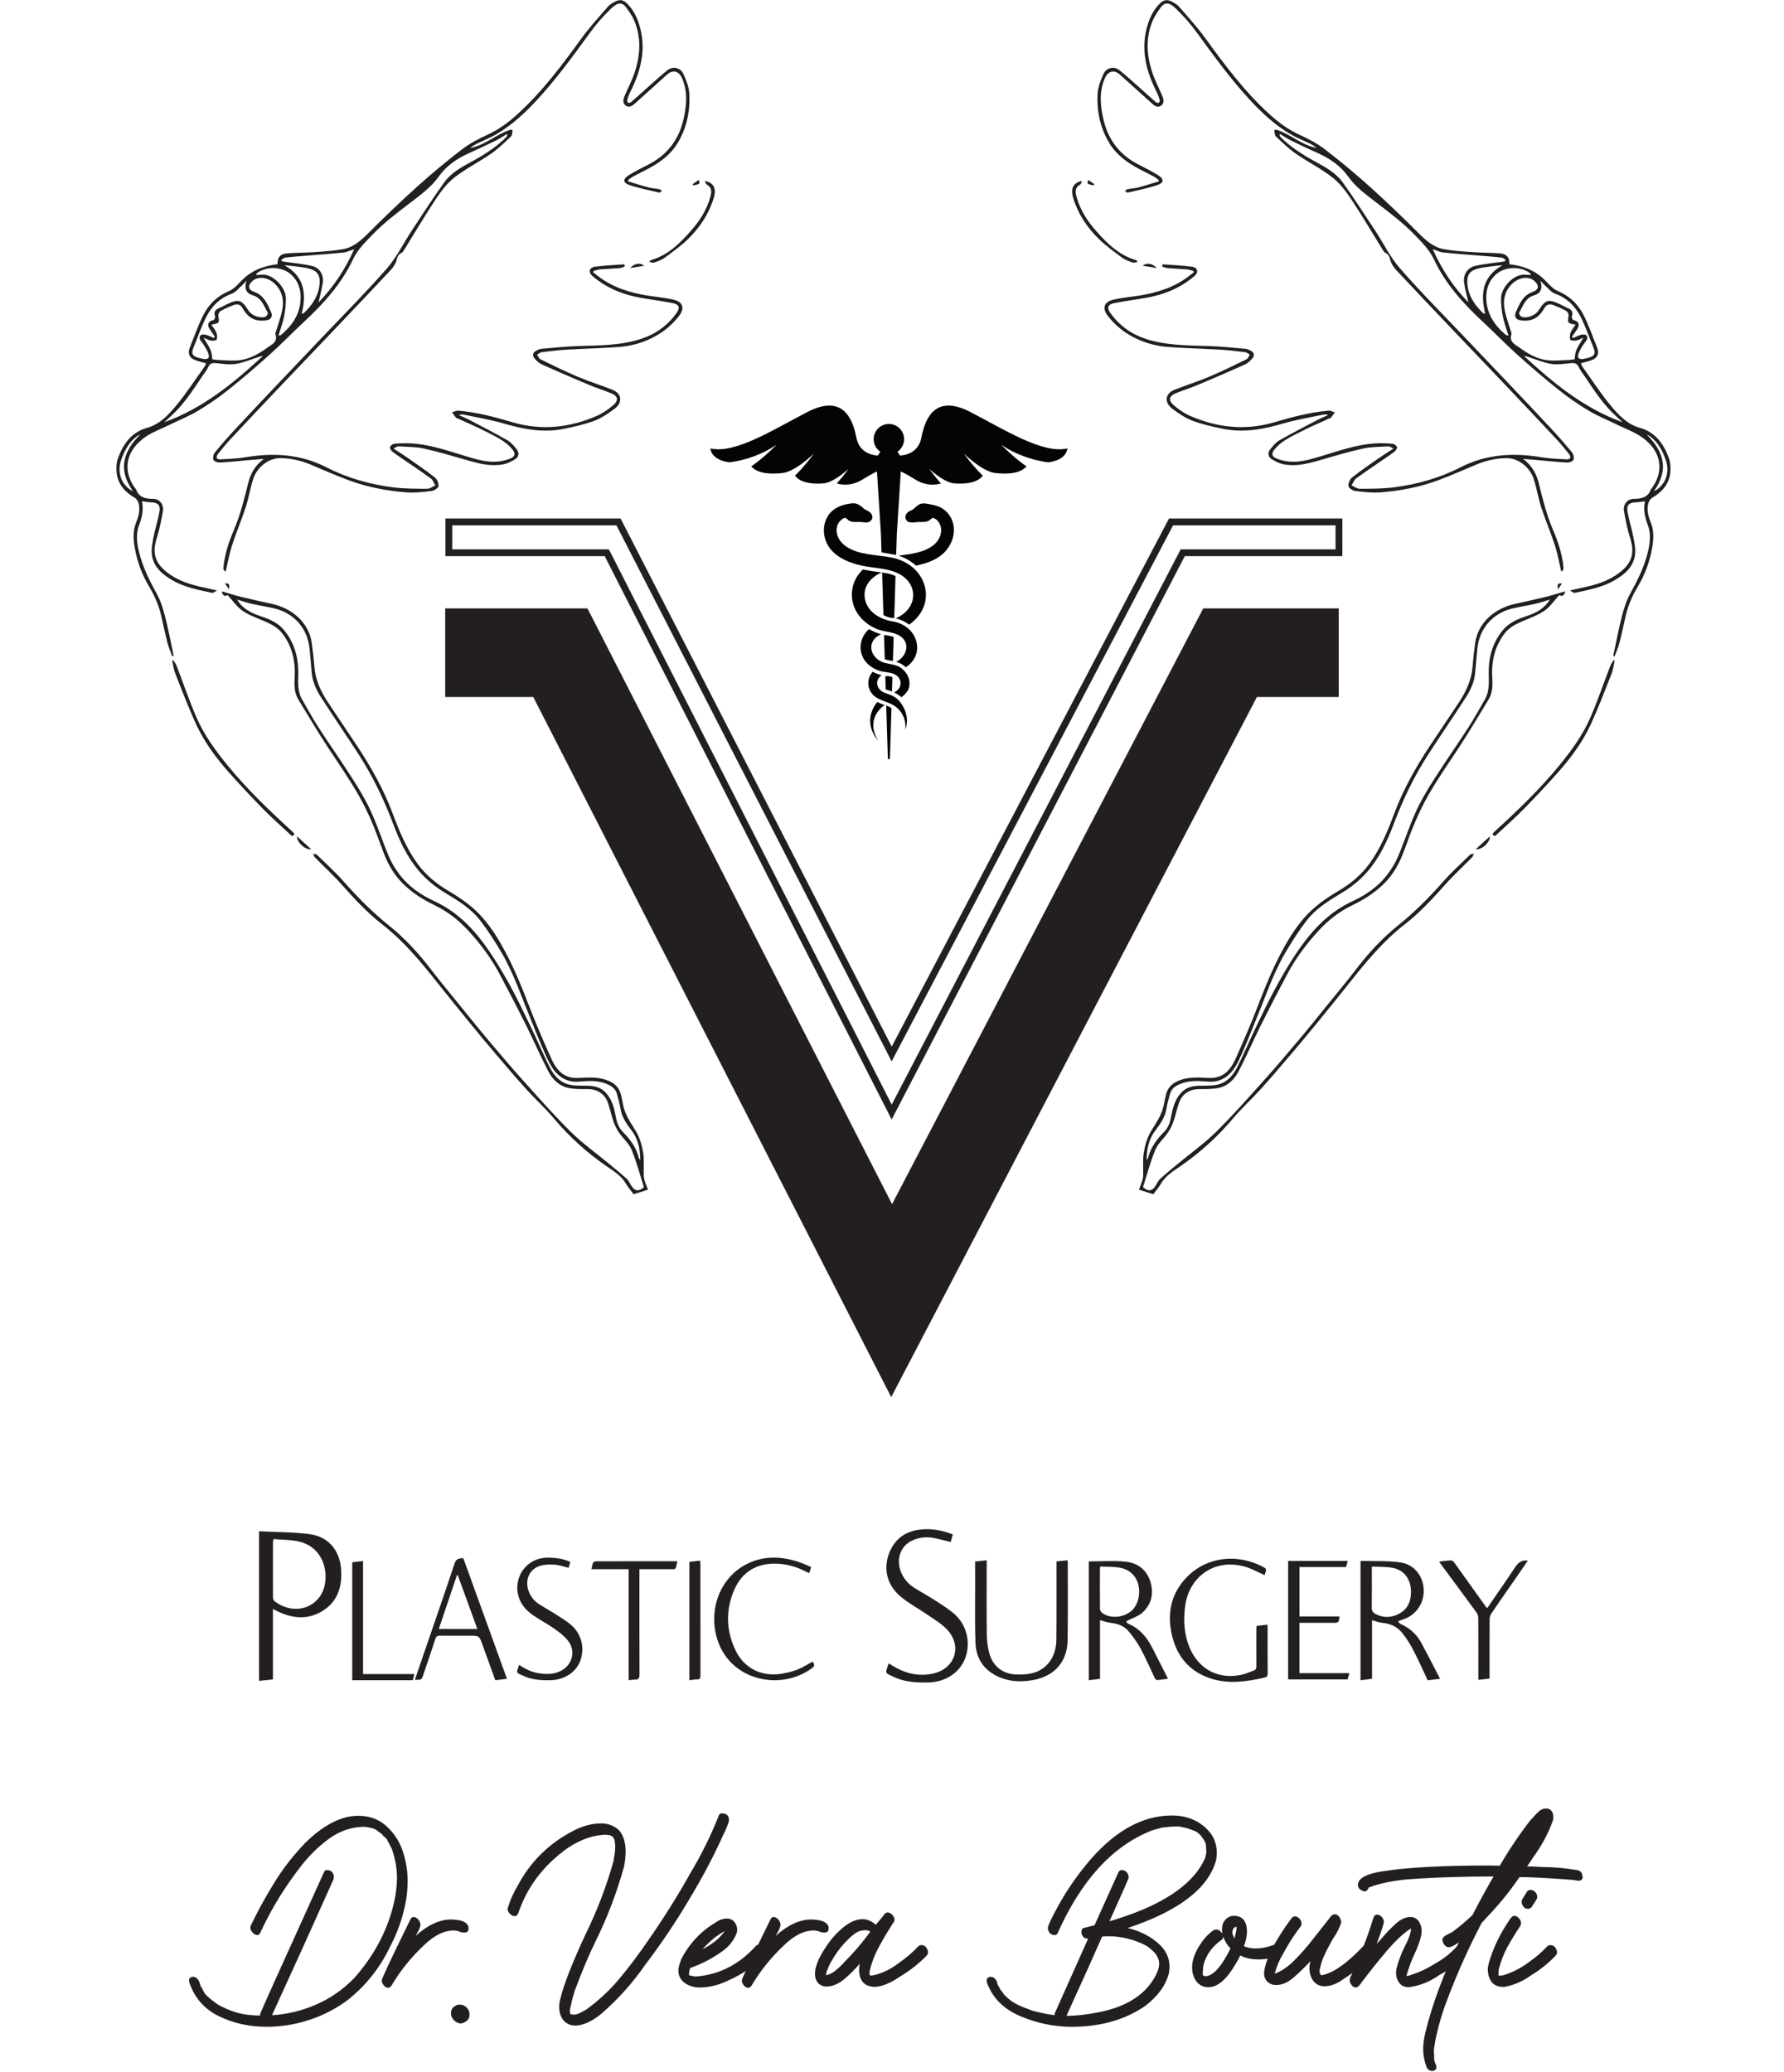 <svg xmlns="http://www.w3.org/2000/svg" xmlns:xlink="http://www.w3.org/1999/xlink" xmlns:serif="http://www.serif.com/" width="100%" height="100%" viewBox="0 0 1091 1267" xml:space="preserve" style="fill-rule:evenodd;clip-rule:evenodd;stroke-miterlimit:10;">    <g transform="matrix(1,0,0,1,-629.612,-997.931)">        <g id="Page-1" transform="matrix(4.167,0,0,4.167,0,0)">            <rect x="0" y="0" width="566.929" height="793.701" style="fill:none;"></rect>            <g id="Layer-1">                <g>                    <g transform="matrix(1,0,0,1,190.204,505.915)">                        <path d="M0,30.963C-2.506,30.963 -4.825,30.448 -6.957,29.419C-9.091,28.39 -10.545,26.743 -11.32,24.475L-11.365,24.207C-11.365,23.849 -11.186,23.655 -10.828,23.624C-10.351,23.624 -10.008,23.924 -9.799,24.52C-9.799,24.58 -9.792,24.617 -9.777,24.632C-9.762,24.647 -9.747,24.662 -9.732,24.677C-9.717,24.692 -9.71,24.789 -9.71,24.968L-9.62,25.012L-9.128,25.952C-9.068,26.101 -8.815,26.37 -8.367,26.757C-8.367,26.787 -8.353,26.802 -8.323,26.802C-7.875,27.16 -7.517,27.428 -7.248,27.607L-7.248,27.652L-7.204,27.652C-6.279,28.189 -5.324,28.599 -4.34,28.883C-3.356,29.166 -2.208,29.308 -0.895,29.308C-0.925,29.248 -0.94,29.173 -0.94,29.084C-0.94,28.994 2.193,22.045 8.457,8.233C8.547,8.054 8.681,7.965 8.86,7.965C9.218,7.965 9.478,8.07 9.643,8.278C9.806,8.487 9.889,8.711 9.889,8.949L9.844,9.307C6.861,15.989 3.848,22.64 0.806,29.263C2.953,29.144 5.079,28.636 7.181,27.742C9.285,26.847 11.171,25.549 12.842,23.849C15.795,20.537 17.749,16.854 18.703,12.797C19.001,11.485 19.151,10.247 19.151,9.083C19.151,7.801 18.927,6.474 18.48,5.1L18.39,4.832L18.39,4.742C18.33,4.742 18.285,4.698 18.256,4.608C18.137,4.34 17.958,3.997 17.719,3.579L17.674,3.445C17.644,3.385 17.435,3.192 17.048,2.863L17.048,2.774L16.018,2.013C15.75,1.864 15.228,1.73 14.452,1.61C12.454,1.61 10.619,2.252 8.949,3.534C7.606,4.549 6.383,5.743 5.28,7.115C2.774,10.277 0.7,13.647 -0.94,17.226C-1.029,17.405 -1.163,17.495 -1.342,17.495C-1.581,17.495 -1.812,17.376 -2.036,17.137C-2.26,16.898 -2.371,16.66 -2.371,16.421L-2.327,16.152C-1.313,14.035 -0.156,11.924 1.141,9.822C2.439,7.719 3.967,5.758 5.727,3.937C8.412,1.313 10.992,0 13.468,0C15.108,0 16.489,0.507 17.607,1.521C18.726,2.535 19.524,3.758 20.001,5.19C20.478,6.621 20.717,8.099 20.717,9.62C20.717,10.783 20.583,11.991 20.314,13.244C19.867,15.332 19.121,17.361 18.077,19.329C16.645,22.312 14.616,24.863 11.992,26.981C10.231,28.294 8.323,29.285 6.264,29.956C4.206,30.627 2.118,30.963 0,30.963" style="fill:rgb(35,31,32);fill-rule:nonzero;"></path>                    </g>                    <g transform="matrix(1,0,0,1,208.056,520.77)">                        <path d="M0,10.381C-0.239,10.381 -0.455,10.262 -0.648,10.023C-0.843,9.785 -0.94,9.546 -0.94,9.307C-0.94,9.039 0.477,6.026 3.311,0.268C3.43,0.089 3.564,0 3.714,0C3.982,0 4.221,0.127 4.43,0.38C4.638,0.634 4.743,0.895 4.743,1.163C4.743,1.253 4.698,1.417 4.609,1.655C4.549,1.776 4.512,1.864 4.497,1.925C4.481,1.985 4.325,2.268 4.027,2.775C5.817,1.163 7.562,0.358 9.262,0.358C9.59,0.358 9.971,0.397 10.403,0.47C10.835,0.546 11.179,0.686 11.432,0.895C11.685,1.105 11.813,1.359 11.813,1.655C11.813,1.715 11.797,1.806 11.768,1.925C11.738,2.043 11.671,2.134 11.567,2.192C11.462,2.253 11.35,2.283 11.231,2.283C10.932,2.283 10.664,2.231 10.426,2.125C10.187,2.022 9.918,1.97 9.62,1.97C8.217,1.97 6.771,2.684 5.28,4.117C3.371,5.907 1.775,7.891 0.492,10.068C0.342,10.277 0.179,10.381 0,10.381" style="fill:rgb(35,31,32);fill-rule:nonzero;"></path>                    </g>                    <g transform="matrix(1,0,0,1,218.661,533.612)">                        <path d="M0,2.774C-0.418,2.714 -0.754,2.535 -1.007,2.237C-1.261,1.939 -1.387,1.626 -1.387,1.297C-1.387,0.88 -1.246,0.559 -0.962,0.335C-0.679,0.112 -0.403,0 -0.135,0C-0.016,0.03 0.104,0.045 0.223,0.045C0.342,0.045 0.507,0.119 0.716,0.268C1.133,0.567 1.342,0.969 1.342,1.476C1.342,1.894 1.186,2.215 0.873,2.438C0.559,2.662 0.269,2.774 0,2.774" style="fill:rgb(35,31,32);fill-rule:nonzero;"></path>                    </g>                    <g transform="matrix(1,0,0,1,235.484,505.557)">                        <path d="M0,31.142C-0.627,31.142 -1.179,30.904 -1.656,30.426C-2.103,29.86 -2.327,29.189 -2.327,28.413C-2.327,28.025 -2.268,27.623 -2.148,27.205C-1.671,25.177 -0.463,22.075 1.476,17.897C3.206,14.378 4.593,10.769 5.637,7.07L5.816,5.95C5.876,5.533 5.906,5.175 5.906,4.877L5.861,4.25C5.831,4.161 5.816,4.079 5.816,4.004C5.816,3.93 5.764,3.803 5.66,3.624C5.555,3.445 5.443,3.341 5.324,3.311L5.369,3.355C5.309,3.326 5.264,3.296 5.235,3.266C5.205,3.236 5.168,3.214 5.123,3.199C5.078,3.184 4.936,3.176 4.698,3.176L4.698,3.132C2.819,3.132 0.91,3.773 -1.03,5.056C-4.579,7.562 -7.01,10.754 -8.323,14.631C-8.442,14.93 -8.621,15.079 -8.86,15.079C-9.099,15.079 -9.33,14.967 -9.553,14.743C-9.777,14.519 -9.889,14.289 -9.889,14.05L-9.889,13.96C-9.531,12.767 -9.054,11.678 -8.457,10.694C-6.608,7.175 -3.923,4.489 -0.403,2.64C1.029,1.864 2.445,1.476 3.848,1.476C4.862,1.476 5.742,1.819 6.488,2.505C7.114,3.281 7.427,4.295 7.427,5.548C7.427,6.265 7.352,7.011 7.203,7.786C6.13,11.634 4.772,15.213 3.132,18.524C2.028,20.791 0.999,23.223 0.044,25.818C0.044,25.848 0.029,25.863 0,25.863C0,25.923 -0.016,25.967 -0.045,25.997C-0.105,26.295 -0.179,26.564 -0.269,26.802C-0.358,27.041 -0.523,27.742 -0.761,28.905C-0.732,29.114 -0.716,29.248 -0.716,29.308C-0.716,29.368 -0.702,29.427 -0.672,29.487L-0.448,29.487C-0.418,29.517 -0.299,29.531 -0.09,29.531C0.178,29.531 0.492,29.427 0.85,29.218L1.611,28.815C3.46,27.473 5.078,25.974 6.465,24.319C7.852,22.662 9.232,20.836 10.604,18.837C12.901,15.556 15.018,12.186 16.958,8.725C18.598,5.98 19.985,3.162 21.119,0.268C21.209,0.089 21.343,0 21.522,0C22.238,0 22.596,0.328 22.596,0.984C22.596,1.223 22.401,1.775 22.014,2.64L21.79,3.087C20.388,6.189 18.793,9.233 17.002,12.215C14.974,15.676 12.737,19.016 10.291,22.237C8.411,24.953 6.219,27.384 3.714,29.531C2.341,30.605 1.103,31.142 0,31.142" style="fill:rgb(35,31,32);fill-rule:nonzero;"></path>                    </g>                    <g transform="matrix(1,0,0,1,254.187,526.587)">                        <path d="M0,-1.073C1.521,-1.879 2.61,-2.774 3.266,-3.758C2.073,-3.101 0.985,-2.207 0,-1.073M-0.402,4.519C-1.298,4.519 -2.074,4.266 -2.73,3.759C-3.266,3.311 -3.535,2.73 -3.535,2.014C-3.535,1.656 -3.416,1.179 -3.177,0.582L-3.177,0.493C-1.984,-1.863 -0.284,-3.698 1.924,-5.011C2.461,-5.398 3.013,-5.592 3.58,-5.592C4.056,-5.592 4.43,-5.42 4.698,-5.078C4.967,-4.735 5.101,-4.354 5.101,-3.937L5.056,-3.579C4.668,-2.445 3.937,-1.506 2.864,-0.76C1.402,0.284 -0.15,1.09 -1.79,1.656C-1.82,1.745 -1.857,1.857 -1.902,1.991C-1.947,2.126 -1.969,2.372 -1.969,2.73C-1.492,2.849 -1.149,2.909 -0.94,2.909C2.461,2.64 5.384,1.149 7.831,-1.566C7.949,-1.684 8.068,-1.745 8.188,-1.745C8.546,-1.745 8.807,-1.617 8.971,-1.364C9.135,-1.11 9.218,-0.879 9.218,-0.671C9.218,-0.492 9.157,-0.342 9.039,-0.223C7.576,1.358 5.891,2.566 3.982,3.401C2.49,4.147 1.029,4.519 -0.402,4.519" style="fill:rgb(35,31,32);fill-rule:nonzero;"></path>                    </g>                    <g transform="matrix(1,0,0,1,260.898,520.77)">                        <path d="M0,10.381C-0.239,10.381 -0.455,10.262 -0.648,10.023C-0.843,9.785 -0.94,9.546 -0.94,9.307C-0.94,9.039 0.477,6.026 3.311,0.268C3.43,0.089 3.564,0 3.714,0C3.982,0 4.221,0.127 4.43,0.38C4.638,0.634 4.743,0.895 4.743,1.163C4.743,1.253 4.698,1.417 4.609,1.655C4.549,1.776 4.512,1.864 4.497,1.925C4.481,1.985 4.325,2.268 4.027,2.775C5.817,1.163 7.562,0.358 9.262,0.358C9.59,0.358 9.971,0.397 10.403,0.47C10.835,0.546 11.179,0.686 11.432,0.895C11.685,1.105 11.813,1.359 11.813,1.655C11.813,1.715 11.797,1.806 11.768,1.925C11.738,2.043 11.671,2.134 11.567,2.192C11.462,2.253 11.35,2.283 11.231,2.283C10.932,2.283 10.664,2.231 10.426,2.125C10.187,2.022 9.918,1.97 9.62,1.97C8.217,1.97 6.771,2.684 5.28,4.117C3.371,5.907 1.775,7.891 0.492,10.068C0.342,10.277 0.179,10.381 0,10.381" style="fill:rgb(35,31,32);fill-rule:nonzero;"></path>                    </g>                    <g transform="matrix(1,0,0,1,272.308,521.799)">                        <path d="M0,7.518C0.506,7.399 0.94,7.197 1.298,6.914C1.655,6.63 2.028,6.295 2.416,5.907L2.774,5.504C3.788,4.491 4.727,3.431 5.593,2.328L6.488,1.164C6.488,1.135 6.472,1.105 6.443,1.075C6.413,1.045 6.383,1.023 6.353,1.008C6.323,0.993 6.286,0.978 6.241,0.963C6.197,0.948 6.159,0.941 6.13,0.941L5.682,0.896L5.414,0.941C4.877,0.941 4.19,1.343 3.356,2.149C2.52,2.954 1.804,3.834 1.208,4.788C0.969,5.176 0.797,5.46 0.694,5.638C0.588,5.817 0.417,6.205 0.178,6.802C0.178,6.832 0.163,6.847 0.134,6.847L0,7.518ZM7.069,9.218C5.607,9.128 4.877,8.294 4.877,6.712C4.877,6.414 4.906,6.116 4.966,5.817C4.28,6.623 3.535,7.369 2.729,8.055C1.924,8.741 1.074,9.114 0.178,9.173C-0.508,9.173 -1,8.935 -1.298,8.457C-1.507,8.129 -1.611,7.757 -1.611,7.339C-1.611,6.295 -1.104,5.012 -0.09,3.491C0.626,2.358 1.484,1.373 2.483,0.538C3.482,-0.297 4.444,-0.716 5.369,-0.716C6.025,-0.716 6.651,-0.461 7.248,0.046L7.338,0.091C7.546,-0.179 7.74,-0.41 7.919,-0.604C8.098,-0.798 8.307,-1.057 8.546,-1.387C8.695,-1.594 8.859,-1.7 9.038,-1.7C9.307,-1.7 9.545,-1.581 9.754,-1.342C9.963,-1.102 10.067,-0.85 10.067,-0.582L10.023,-0.403C9.187,0.881 8.441,2.126 7.785,3.334C7.129,4.542 6.667,5.773 6.398,7.025L6.398,7.383C6.398,7.503 6.502,7.562 6.711,7.562C8.083,7.324 9.426,6.698 10.739,5.683C11.782,4.967 12.737,4.147 13.602,3.222C13.721,3.133 13.84,3.088 13.96,3.088C14.318,3.088 14.579,3.215 14.743,3.469C14.907,3.722 14.989,3.954 14.989,4.162C14.989,4.312 14.929,4.46 14.81,4.609C13.676,5.773 12.394,6.787 10.962,7.652C9.441,8.696 8.143,9.218 7.069,9.218" style="fill:rgb(35,31,32);fill-rule:nonzero;"></path>                    </g>                    <g transform="matrix(1,0,0,1,307.61,507.481)">                        <path d="M0,27.786C1.432,27.786 3.027,27.607 4.788,27.249C8.874,26.444 11.648,24.64 13.11,21.836C13.438,21.209 13.602,20.643 13.602,20.135C13.602,19.867 13.542,19.584 13.423,19.284L13.155,18.792L12.931,18.525C12.543,18.106 12.111,17.748 11.634,17.45C9.873,16.555 8.024,16.108 6.085,16.108L5.235,16.152C3.803,19.405 2.342,22.656 0.85,25.907L0,27.786ZM0.761,29.397C-1.775,29.397 -4.273,28.882 -6.734,27.853C-9.195,26.824 -10.843,25.177 -11.678,22.909L-11.723,22.686C-11.723,22.298 -11.529,22.089 -11.141,22.059C-10.903,22.059 -10.702,22.142 -10.537,22.305C-10.374,22.47 -10.262,22.641 -10.202,22.82L-10.157,22.954C-10.157,23.074 -10.142,23.148 -10.112,23.178C-10.083,23.208 -9.919,23.506 -9.62,24.073L-9.575,24.073C-9.575,24.103 -9.546,24.148 -9.486,24.207C-9.426,24.267 -9.382,24.326 -9.352,24.386C-9.322,24.446 -9.292,24.491 -9.262,24.52C-9.233,24.55 -9.21,24.587 -9.195,24.632C-9.18,24.677 -9.054,24.789 -8.815,24.968C-8.725,25.117 -8.666,25.191 -8.635,25.191C-8.606,25.191 -8.576,25.207 -8.546,25.236C-7.949,25.803 -6.965,26.325 -5.593,26.802L-5.011,27.026C-3.937,27.324 -2.849,27.548 -1.745,27.697L-1.745,27.473L3.177,16.466C2.879,16.466 2.64,16.376 2.461,16.197C2.282,16.018 2.193,15.78 2.193,15.481C2.193,15.153 2.297,14.96 2.506,14.9L4.117,14.497L7.651,6.667C7.77,6.488 7.92,6.399 8.099,6.399C8.426,6.399 8.681,6.511 8.86,6.734C9.039,6.958 9.128,7.189 9.128,7.428C9.128,7.488 9.12,7.555 9.106,7.629C9.09,7.704 8.159,9.799 6.309,13.915C13.945,11.678 18.629,8.576 20.359,4.609L20.538,3.804C20.508,3.625 20.493,3.439 20.493,3.243C20.493,3.051 20.485,2.879 20.471,2.73C20.455,2.581 20.359,2.326 20.18,1.968L19.643,1.252L19.24,0.894C19.121,0.805 18.987,0.731 18.838,0.671L18.122,0.402C17.853,0.283 17.391,0.164 16.735,0.044L16.422,0C16.003,0 15.667,0.007 15.414,0.022C15.161,0.037 14.676,0.089 13.96,0.179C13.692,0.268 13.453,0.335 13.244,0.38C13.035,0.425 12.767,0.507 12.439,0.626C6.741,2.894 2.163,7.905 -1.298,15.66C-1.387,15.839 -1.521,15.929 -1.7,15.929C-2.058,15.929 -2.32,15.817 -2.483,15.593C-2.648,15.369 -2.729,15.139 -2.729,14.9C-2.729,14.661 -2.461,14.02 -1.924,12.976L-1.566,12.305C-0.343,9.978 1.134,7.756 2.864,5.638C6.801,0.805 11.007,-1.611 15.481,-1.611C17.451,-1.611 19.106,-0.999 20.448,0.223C21.522,1.208 22.059,2.417 22.059,3.848C22.059,4.177 22.029,4.535 21.97,4.922C20.836,9.069 16.511,12.394 8.994,14.9C10.903,15.377 12.454,16.182 13.647,17.316C14.631,18.242 15.124,19.33 15.124,20.583C15.124,20.881 15.094,21.195 15.034,21.522C14.587,23.283 13.438,24.878 11.589,26.31C8.605,28.368 4.996,29.397 0.761,29.397" style="fill:rgb(35,31,32);fill-rule:nonzero;"></path>                    </g>                    <g transform="matrix(1,0,0,1,332.264,527.706)">                        <path d="M0,-3.758L0.224,-4.743C0.283,-4.951 0.313,-5.205 0.313,-5.503C-0.074,-5.473 -0.284,-5.19 -0.313,-4.653L-0.313,-4.541C-0.313,-4.526 -0.306,-4.511 -0.291,-4.497C-0.276,-4.481 -0.269,-4.459 -0.269,-4.429L0,-3.758ZM-4.295,1.745C-3.162,1.745 -1.924,0.388 -0.582,-2.327C-1.059,-2.803 -1.417,-3.385 -1.656,-4.072C-1.656,-3.863 -1.716,-3.714 -1.835,-3.624C-3.266,-2.64 -4.177,-1.372 -4.564,0.179L-4.653,1.118L-4.653,1.432C-4.653,1.492 -4.639,1.551 -4.609,1.611C-4.579,1.671 -4.474,1.715 -4.295,1.745M-3.803,3.356C-4.669,3.356 -5.324,2.983 -5.772,2.237C-6.07,1.7 -6.219,1.118 -6.219,0.492C-6.219,-0.611 -5.802,-1.774 -4.967,-2.998C-4.43,-3.833 -3.789,-4.504 -3.043,-5.011C-2.894,-5.071 -2.759,-5.101 -2.64,-5.101C-2.342,-5.101 -2.058,-4.906 -1.79,-4.519L-1.835,-5.101C-1.835,-5.786 -1.611,-6.323 -1.163,-6.711C-0.836,-6.98 -0.478,-7.114 -0.09,-7.114C0.746,-7.114 1.313,-6.771 1.611,-6.085C1.76,-5.697 1.835,-5.264 1.835,-4.787C1.835,-4.161 1.685,-3.445 1.387,-2.64C1.954,-2.431 2.521,-2.327 3.087,-2.327C3.952,-2.327 4.817,-2.49 5.683,-2.819L5.861,-2.864C6.159,-2.864 6.405,-2.729 6.6,-2.461C6.793,-2.192 6.891,-1.939 6.891,-1.7C6.891,-1.521 6.786,-1.372 6.577,-1.253C5.533,-0.895 4.519,-0.716 3.535,-0.716C2.461,-0.716 1.566,-0.91 0.85,-1.298C0.671,-0.91 0.477,-0.552 0.269,-0.224C-1.074,2.163 -2.432,3.356 -3.803,3.356" style="fill:rgb(35,31,32);fill-rule:nonzero;"></path>                    </g>                    <g transform="matrix(1,0,0,1,345.463,520.367)">                        <path d="M0,10.56C-0.776,10.56 -1.372,10.218 -1.79,9.531C-2.058,9.054 -2.192,8.518 -2.192,7.921C-2.192,7.593 -2.148,7.249 -2.058,6.892C-2.774,7.667 -3.572,8.443 -4.452,9.218C-5.332,9.994 -6.205,10.381 -7.069,10.381C-7.577,10.381 -8.002,10.225 -8.344,9.912C-8.688,9.598 -8.859,9.159 -8.859,8.592C-8.651,6.623 -7.308,3.954 -4.832,0.582C-4.683,0.403 -4.519,0.313 -4.34,0.313C-4.072,0.313 -3.841,0.425 -3.647,0.649C-3.453,0.874 -3.356,1.089 -3.356,1.299L-3.4,1.657C-4.355,2.91 -5.19,4.192 -5.906,5.505C-5.966,5.654 -6.04,5.788 -6.13,5.907C-6.637,6.773 -7.01,7.667 -7.248,8.592L-7.293,8.726C-6.309,8.339 -5.407,7.742 -4.586,6.936C-3.766,6.131 -2.968,5.251 -2.192,4.296L0.985,0.269C1.164,0.09 1.343,0 1.522,0C1.79,0 2.014,0.136 2.193,0.403C2.372,0.671 2.461,0.91 2.461,1.12L2.461,1.253C2.222,1.941 1.909,2.582 1.522,3.178C1.313,3.476 1.134,3.775 0.985,4.073C0.537,4.878 0.186,5.565 -0.067,6.131C-0.32,6.698 -0.537,7.399 -0.715,8.234C-0.715,8.502 -0.679,8.689 -0.604,8.793C-0.53,8.898 -0.463,8.95 -0.402,8.95C1.298,8.622 3.341,7.19 5.727,4.654C5.846,4.565 5.966,4.52 6.085,4.52C6.413,4.52 6.667,4.647 6.846,4.901C7.025,5.154 7.114,5.4 7.114,5.639C7.114,5.788 7.054,5.923 6.935,6.041C5.742,7.354 4.37,8.502 2.819,9.487C1.864,10.202 0.925,10.56 0,10.56" style="fill:rgb(35,31,32);fill-rule:nonzero;"></path>                    </g>                    <g transform="matrix(1,0,0,1,350.072,520.412)">                        <path d="M0,10.694C-0.239,10.694 -0.448,10.575 -0.627,10.336C-0.806,10.098 -0.895,9.874 -0.895,9.665L-0.85,9.307C0.521,6.384 1.67,3.431 2.595,0.447C2.714,0.151 2.878,0 3.087,0C3.356,0 3.594,0.112 3.803,0.336C4.012,0.559 4.116,0.805 4.116,1.074C4.116,1.314 3.848,2.164 3.311,3.625L3.087,4.296L4.027,3.222C4.534,2.626 5.146,2 5.861,1.342C6.577,0.686 7.293,0.358 8.01,0.358C8.605,0.358 9.053,0.626 9.352,1.163C9.56,1.551 9.665,1.97 9.665,2.417C9.665,3.163 9.277,4.371 8.502,6.041C8.144,6.787 7.785,7.771 7.427,8.994C7.666,8.994 7.875,8.949 8.054,8.86C9.307,8.473 10.515,7.906 11.678,7.16C12.871,6.504 13.93,5.669 14.855,4.654C14.974,4.535 15.093,4.475 15.213,4.475C15.899,4.475 16.242,4.833 16.242,5.549C16.242,5.669 16.182,5.817 16.064,5.996C15.019,7.13 13.781,8.07 12.349,8.815C10.858,9.86 9.336,10.471 7.785,10.65C7.069,10.65 6.562,10.381 6.264,9.844C6.025,9.486 5.906,9.054 5.906,8.547C5.906,8.308 5.936,8.07 5.996,7.831C6.264,6.817 6.622,5.847 7.069,4.923C7.755,3.61 8.098,2.656 8.098,2.059L8.054,2.059C6.98,2.746 5.787,3.864 4.474,5.415C3.162,6.966 1.924,8.517 0.761,10.068C0.492,10.486 0.238,10.694 0,10.694" style="fill:rgb(35,31,32);fill-rule:nonzero;"></path>                    </g>                    <g transform="matrix(1,0,0,1,361.302,504.842)">                        <path d="M0,38.525C-0.179,38.525 -0.35,38.464 -0.515,38.346C-0.678,38.226 -0.79,38.092 -0.85,37.943C-1.178,37.048 -1.342,36.168 -1.342,35.303C-1.342,34.647 -1.238,33.841 -1.029,32.887C0.016,28.651 1.656,24.236 3.893,19.643C3.207,20.12 2.714,20.358 2.416,20.358C2.177,20.358 1.961,20.239 1.768,20C1.573,19.762 1.477,19.479 1.477,19.15C1.566,18.882 1.88,18.629 2.416,18.39C2.625,18.3 2.819,18.196 2.998,18.077C4.012,17.331 4.981,16.511 5.906,15.616C6.861,13.736 7.89,11.856 8.994,9.977C4.251,9.977 -0.059,10.127 -3.937,10.425C-6.114,10.664 -7.859,11.036 -9.173,11.543L-9.262,11.543C-9.322,11.573 -9.352,11.633 -9.352,11.722L-9.396,11.722C-9.515,12.021 -9.71,12.17 -9.978,12.17C-10.604,11.991 -10.918,11.677 -10.918,11.23C-10.918,10.216 -9.605,9.53 -6.98,9.172C-3.49,8.635 1.626,8.367 8.368,8.367C8.905,8.367 9.411,8.382 9.889,8.411C11.261,6.055 12.767,3.818 14.408,1.7L14.676,1.432C15.004,1.044 15.325,0.709 15.638,0.425C15.951,0.142 16.302,0 16.69,0C17.077,0 17.376,0.164 17.585,0.492C17.704,0.731 17.764,0.984 17.764,1.253L17.719,1.7C17.063,3.579 16.093,5.399 14.81,7.159L13.916,8.501C14.631,8.501 15.332,8.531 16.018,8.59C17.689,8.59 19.419,8.74 21.209,9.038C21.775,9.098 22.059,9.485 22.059,10.201C21.97,10.469 21.775,10.604 21.477,10.604C20.97,10.544 20.672,10.5 20.583,10.469C20.314,10.469 20.075,10.455 19.867,10.425L19.285,10.38C16.302,10.172 14.139,10.067 12.797,10.067C11.872,11.409 11.007,12.558 10.202,13.512C9.397,14.468 8.412,15.556 7.249,16.779C5.369,20.358 3.729,23.998 2.327,27.696C1.581,29.575 0.999,31.471 0.582,33.379C0.493,33.737 0.433,34.035 0.403,34.274C0.374,34.513 0.329,34.781 0.269,35.079L0.224,35.661L0.269,36.198L0.269,36.78C0.269,36.869 0.329,37.093 0.448,37.451L0.582,37.719L0.582,38.077C0.553,38.316 0.358,38.464 0,38.525" style="fill:rgb(35,31,32);fill-rule:nonzero;"></path>                    </g>                    <g transform="matrix(1,0,0,1,375.396,528.243)">                        <path d="M0,-8.681C-0.358,-8.681 -0.612,-8.8 -0.761,-9.039C-0.91,-9.277 -0.984,-9.501 -0.984,-9.71C-0.984,-9.8 -0.977,-9.874 -0.962,-9.934C-0.947,-9.993 -0.687,-10.426 -0.179,-11.231C-0.03,-11.38 0.119,-11.455 0.269,-11.455C0.566,-11.455 0.812,-11.35 1.007,-11.142C1.201,-10.933 1.298,-10.694 1.298,-10.426C1.298,-10.337 1.29,-10.262 1.275,-10.202C1.26,-10.142 0.999,-9.725 0.493,-8.95C0.314,-8.771 0.149,-8.681 0,-8.681M-3.535,2.774L-3.714,2.774C-4.609,2.774 -5.235,2.431 -5.593,1.745C-5.832,1.297 -5.951,0.805 -5.951,0.267C-5.951,-0.03 -5.906,-0.343 -5.817,-0.671C-5.19,-2.879 -4.161,-5.027 -2.729,-7.115C-2.491,-7.473 -2.267,-7.652 -2.058,-7.652C-1.82,-7.652 -1.596,-7.532 -1.387,-7.294C-1.179,-7.055 -1.074,-6.831 -1.074,-6.623L-1.119,-6.265C-1.895,-5.102 -2.543,-4.043 -3.065,-3.088C-3.587,-2.132 -4.012,-1.045 -4.34,0.179L-4.385,0.671L-4.385,1.118C-4.027,1.118 -3.803,1.104 -3.714,1.074C-3.624,1.044 -3.52,1.014 -3.401,0.984C-2.148,0.567 -0.97,-0.061 0.135,-0.896C1.119,-1.582 2.014,-2.357 2.819,-3.223C2.938,-3.312 3.058,-3.357 3.177,-3.357C3.535,-3.357 3.796,-3.23 3.96,-2.976C4.124,-2.723 4.206,-2.491 4.206,-2.283C4.206,-2.132 4.146,-1.985 4.027,-1.836C2.953,-0.702 1.745,0.267 0.403,1.074C-0.821,1.968 -2.133,2.535 -3.535,2.774" style="fill:rgb(35,31,32);fill-rule:nonzero;"></path>                    </g>                    <g transform="matrix(1,0,0,1,376.454,413.136)">                        <path d="M0,-85.063C-1.128,-84.805 -2.278,-84.638 -3.404,-84.369C-6.281,-83.681 -8.236,-81.442 -8.536,-78.527C-8.66,-77.317 -8.753,-76.105 -8.869,-74.894C-8.995,-73.576 -9.539,-72.399 -10.238,-71.315C-12.019,-68.554 -13.876,-65.841 -15.666,-63.085C-17.764,-59.853 -19.434,-56.414 -20.797,-52.8C-21.75,-50.274 -22.892,-47.802 -24.71,-45.722C-25.797,-44.478 -27.061,-43.473 -28.47,-42.624C-30.336,-41.501 -32.219,-40.358 -33.569,-38.616C-34.681,-37.183 -35.664,-35.64 -36.599,-34.083C-37.319,-32.886 -37.923,-31.613 -38.492,-30.335C-39.118,-28.93 -39.636,-27.478 -40.218,-26.053C-41.277,-23.458 -42.271,-20.832 -43.445,-18.289C-44.142,-16.778 -45.116,-15.355 -46.938,-14.994C-47.581,-14.867 -48.276,-14.96 -48.943,-15.005C-50.169,-15.088 -51.357,-15.013 -52.483,-14.453C-53.081,-14.156 -53.504,-13.741 -53.666,-13.081C-53.832,-12.4 -54.061,-11.728 -54.163,-11.038C-54.353,-9.749 -55.069,-8.74 -55.819,-7.753C-56.771,-6.499 -57.051,-5.068 -57.08,-3.462C-56.98,-3.581 -56.901,-3.633 -56.886,-3.699C-56.517,-5.249 -55.603,-6.476 -54.514,-7.572C-53.829,-8.262 -53.607,-9.1 -53.442,-10.002C-53.216,-11.233 -52.866,-12.423 -51.968,-13.362C-51.313,-14.047 -50.474,-14.293 -49.555,-14.334C-48.634,-14.374 -47.694,-14.309 -46.797,-14.477C-45.421,-14.736 -44.484,-15.722 -43.878,-16.892C-42.842,-18.893 -41.982,-20.984 -40.998,-23.013C-39.924,-25.227 -38.868,-27.457 -37.662,-29.6C-36.55,-31.577 -35.361,-33.531 -34.006,-35.345C-32.102,-37.892 -29.821,-40.049 -26.86,-41.419C-24.854,-42.348 -23.03,-43.601 -21.692,-45.408C-21.105,-46.201 -20.566,-47.061 -20.184,-47.966C-19.268,-50.134 -18.55,-52.388 -17.578,-54.528C-16.825,-56.186 -15.876,-57.765 -14.896,-59.304C-13.266,-61.866 -11.516,-64.351 -9.867,-66.901C-9,-68.242 -8.23,-69.646 -7.435,-71.033C-6.711,-72.296 -6.878,-73.684 -6.877,-75.059C-6.877,-77.335 -6.266,-79.427 -4.785,-81.21C-3.87,-82.313 -2.605,-82.826 -1.294,-83.262C0.05,-83.709 1.287,-84.325 2.09,-85.676C1.394,-85.469 0.706,-85.225 0,-85.063M-58.798,0.717C-58.588,0.784 -58.378,0.851 -58.211,0.905C-58.034,0.437 -57.867,0.047 -57.739,-0.355C-57.658,-0.608 -57.599,-0.877 -57.591,-1.141C-57.557,-2.288 -57.677,-3.458 -57.49,-4.578C-57.311,-5.646 -56.985,-6.762 -56.429,-7.678C-55.666,-8.937 -54.805,-10.115 -54.544,-11.604C-54.466,-12.05 -54.364,-12.492 -54.265,-12.934C-54.078,-13.768 -53.629,-14.421 -52.878,-14.84C-51.762,-15.461 -50.542,-15.565 -49.295,-15.54C-48.471,-15.524 -47.614,-15.395 -46.831,-15.575C-45.404,-15.902 -44.587,-17.053 -44.03,-18.294C-42.844,-20.933 -41.692,-23.592 -40.66,-26.294C-39.649,-28.94 -38.571,-31.547 -37.238,-34.047C-36.314,-35.778 -35.289,-37.437 -34,-38.929C-32.557,-40.598 -30.783,-41.835 -28.902,-42.943C-27.126,-43.989 -25.565,-45.284 -24.353,-46.963C-22.737,-49.203 -21.691,-51.741 -20.735,-54.297C-19.419,-57.815 -17.596,-61.046 -15.543,-64.164C-14.132,-66.306 -12.674,-68.418 -11.265,-70.561C-10.226,-72.141 -9.414,-73.816 -9.256,-75.748C-9.161,-76.915 -9.038,-78.08 -8.878,-79.24C-8.445,-82.386 -5.899,-84.416 -2.989,-85.05C-1.486,-85.377 0.017,-85.709 1.511,-86.075C2.425,-86.299 3.322,-86.592 4.347,-86.889C4.165,-86.018 3.728,-86.21 3.473,-86.327C2.724,-85.513 2.134,-84.623 1.319,-84.053C0.387,-83.401 -0.732,-83.006 -1.793,-82.553C-2.813,-82.117 -3.797,-81.659 -4.504,-80.755C-6.047,-78.78 -6.509,-76.519 -6.353,-74.07C-6.285,-73.006 -6.328,-71.937 -6.913,-70.983C-8.349,-68.643 -9.734,-66.269 -11.245,-63.977C-12.824,-61.582 -14.468,-59.232 -15.878,-56.727C-17.182,-54.41 -18.172,-51.963 -19.06,-49.465C-19.606,-47.931 -20.239,-46.437 -21.25,-45.129C-22.757,-43.183 -24.742,-41.869 -26.919,-40.815C-28.782,-39.913 -30.381,-38.675 -31.782,-37.162C-33.593,-35.207 -35.179,-33.087 -36.432,-30.735C-37.769,-28.226 -39.078,-25.701 -40.348,-23.157C-41.457,-20.936 -42.434,-18.646 -43.586,-16.448C-44.218,-15.243 -45.208,-14.261 -46.622,-13.998C-47.518,-13.831 -48.455,-13.854 -49.374,-13.852C-50.733,-13.849 -51.864,-13.156 -52.309,-11.895C-52.638,-10.958 -52.837,-9.975 -53.166,-9.038C-53.363,-8.476 -53.645,-7.926 -53.982,-7.434C-54.563,-6.588 -55.418,-5.875 -55.798,-4.956C-56.537,-3.171 -57.026,-1.283 -57.61,0.536C-56.89,1.205 -56.303,1.146 -55.806,0.4C-55.569,0.043 -55.406,-0.389 -55.101,-0.669C-54.252,-1.451 -53.351,-2.179 -52.46,-2.916C-50.616,-4.443 -48.646,-5.841 -46.945,-7.513C-44.547,-9.868 -42.32,-12.399 -40.069,-14.899C-38.296,-16.867 -36.579,-18.886 -34.873,-20.913C-33.312,-22.767 -31.793,-24.659 -30.265,-26.541C-28.948,-28.163 -27.611,-29.769 -26.343,-31.428C-24.534,-33.794 -22.532,-35.966 -20.209,-37.835C-17.809,-39.766 -15.643,-41.929 -13.606,-44.241C-12.363,-45.651 -10.962,-46.921 -9.615,-48.237C-9.498,-48.352 -9.254,-48.338 -9.068,-48.383C-9.145,-48.211 -9.181,-47.999 -9.305,-47.873C-10.611,-46.541 -11.994,-45.278 -13.234,-43.887C-15.101,-41.793 -16.999,-39.728 -19.215,-38.008C-22.406,-35.532 -24.928,-32.45 -27.414,-29.32C-28.934,-27.404 -30.473,-25.502 -32.021,-23.608C-33.286,-22.06 -34.565,-20.522 -35.861,-19C-37.329,-17.275 -38.795,-15.548 -40.315,-13.868C-41.652,-12.39 -43.138,-11.043 -44.42,-9.521C-46.672,-6.845 -49.228,-4.538 -52.101,-2.552C-53.157,-1.821 -54.294,-1.146 -54.977,0.031C-55.285,0.561 -55.694,1.031 -56.098,1.584C-55.883,1.653 -55.613,1.739 -55.344,1.826" style="fill:rgb(35,31,32);fill-rule:nonzero;"></path>                    </g>                    <g transform="matrix(1,0,0,1,393.844,263.608)">                        <path d="M0,47.926C0.624,47.727 1.381,46.886 1.657,46.216C2.046,45.272 2.05,44.321 1.716,43.375C1.218,41.961 0.54,40.659 -0.757,39.791C-0.845,39.732 -0.952,39.701 -1.051,39.657C1.452,42.15 2.205,44.813 0,47.926M-22.248,14.794C-22.776,14.846 -23.307,14.878 -23.831,14.955C-24.587,15.065 -25.367,15.12 -26.085,15.355C-27.238,15.731 -27.584,16.474 -27.35,17.966C-27.104,19.534 -26.208,20.752 -25.085,21.82C-25.03,21.872 -24.928,21.875 -24.777,21.923C-25.503,18.974 -25.191,16.454 -22.248,14.794M-22.178,22.393C-22.358,21.509 -22.463,20.595 -22.46,19.694C-22.456,18.135 -20.812,16.313 -19.253,16.183C-18.882,16.152 -18.505,16.213 -18.093,16.234C-18.131,16.148 -18.148,16.003 -18.229,15.943C-19.664,14.883 -21.935,14.978 -23.251,16.182C-24.163,17.016 -24.587,18.091 -24.619,19.32C-24.681,21.741 -23.517,23.546 -21.729,25.032C-21.684,25.069 -21.603,25.064 -21.364,25.118C-21.663,24.141 -21.996,23.282 -22.178,22.393M-27.24,20.262C-27.454,19.316 -27.733,18.357 -27.875,17.379C-28.046,16.204 -27.427,15.168 -26.273,14.9C-24.883,14.577 -23.447,14.456 -22.032,14.246C-21.968,14.237 -21.905,14.222 -21.749,14.047C-21.958,13.917 -22.157,13.7 -22.379,13.673C-23.359,13.554 -24.345,13.489 -25.33,13.407C-27.19,13.252 -29.052,13.124 -30.908,12.928C-31.424,12.874 -31.919,12.621 -32.487,12.438C-31.154,15.423 -29.415,18.027 -27.24,20.262M-17.604,19.207C-18.934,19.607 -19.233,20.792 -19.805,21.775C-19.862,21.875 -19.642,22.276 -19.474,22.342C-18.682,22.652 -17.438,22.181 -16.969,21.451C-15.922,19.823 -15.55,19.713 -13.782,20.526C-13.412,20.696 -13.066,20.92 -12.689,21.069C-12.084,21.307 -11.835,21.665 -12.07,22.325C-12.118,22.46 -11.952,22.818 -11.845,22.837C-11.069,22.967 -10.826,23.547 -11.303,24.207C-11.555,24.556 -11.79,24.917 -12.032,25.273C-11.977,25.342 -11.922,25.412 -11.866,25.482C-11.521,25.327 -11.187,25.13 -10.826,25.031C-10.56,24.958 -10.168,24.899 -9.994,25.037C-9.735,25.241 -9.72,25.571 -9.995,25.922C-10.408,26.448 -10.785,27.028 -11.043,27.642C-11.35,28.372 -11.032,28.689 -10.273,28.526C-10.097,28.488 -9.922,28.447 -9.747,28.403C-8.694,28.14 -8.518,27.764 -8.936,26.766C-9.539,25.327 -10.035,23.836 -10.736,22.446C-11.54,20.851 -12.728,19.611 -14.504,18.977C-15.093,18.767 -15.546,18.162 -16.046,17.722C-16.276,17.52 -16.471,17.278 -16.682,17.054C-16.342,18.158 -16.556,18.891 -17.604,19.207M-5.622,36.899C-7.453,35.236 -8.777,33.175 -10.143,31.147C-10.456,30.683 -10.828,30.244 -11.054,29.74C-11.316,29.16 -11.698,29.11 -12.252,29.164C-13.208,29.257 -14.198,29.423 -15.127,29.271C-16.266,29.085 -17.357,28.604 -18.469,28.25C-18.659,28.189 -18.849,28.128 -19.074,28.12C-14.767,32.098 -10.271,35.8 -4.611,37.833C-4.948,37.521 -5.283,37.208 -5.622,36.899M-10.372,25.423C-10.768,25.588 -11.092,25.79 -11.441,25.848C-11.727,25.895 -12.253,25.845 -12.3,25.71C-12.408,25.397 -12.368,24.976 -12.242,24.656C-12.086,24.259 -11.783,23.92 -11.515,23.514C-12.731,23.291 -12.706,23.295 -12.541,22.211C-12.508,21.994 -12.681,21.627 -12.869,21.519C-13.454,21.182 -14.082,20.913 -14.711,20.663C-15.256,20.445 -15.751,20.474 -16.093,21.074C-16.303,21.443 -16.55,21.809 -16.849,22.108C-17.648,22.909 -18.659,23.038 -19.717,22.852C-20.279,22.752 -20.55,22.269 -20.295,21.701C-19.748,20.481 -19.26,19.213 -17.797,18.7C-16.878,18.377 -16.832,17.751 -17.572,17.097C-18.415,16.349 -19.873,16.563 -20.851,17.534C-22.212,18.887 -22.211,20.484 -21.733,22.174C-21.538,22.864 -21.303,23.542 -21.094,24.229C-21.023,24.461 -20.874,24.734 -20.937,24.934C-21.298,26.092 -20.355,26.435 -19.704,26.91C-18.434,27.834 -17.063,28.614 -15.466,28.752C-14.468,28.838 -13.453,28.727 -12.446,28.693C-12.182,28.684 -11.92,28.628 -11.664,28.594C-11.525,27.308 -11.525,27.308 -10.372,25.423M-16.337,16.681C-15.612,17.338 -14.977,18.226 -14.123,18.583C-12.39,19.309 -11.161,20.498 -10.353,22.085C-9.564,23.633 -8.999,25.295 -8.343,26.911C-8.031,27.68 -8.271,28.348 -9.04,28.672C-9.566,28.893 -10.138,29.003 -10.733,29.175C-10.672,29.328 -10.637,29.507 -10.541,29.641C-9.146,31.59 -7.838,33.613 -6.308,35.45C-5.183,36.799 -3.922,38.137 -2.122,38.639C0.184,39.282 1.39,40.979 2.16,43.054C2.407,43.721 2.459,44.52 2.382,45.235C2.198,46.938 1.159,48.08 -0.288,48.925C-0.562,49.086 -0.787,49.478 -0.862,49.804C-1.081,50.753 -0.848,51.645 -0.478,52.549C0.01,53.744 -0.064,55.013 -0.283,56.271C-0.631,58.279 -1.324,60.164 -2.366,61.907C-3.162,63.24 -3.787,64.633 -4.139,66.145C-4.458,67.511 -4.74,68.887 -5.092,70.245C-5.264,70.91 -5.558,71.544 -5.797,72.193C-5.854,72.174 -5.91,72.156 -5.967,72.137C-5.957,72.035 -5.957,71.93 -5.935,71.83C-5.54,69.994 -5.196,68.145 -4.725,66.328C-4.432,65.197 -4.076,64.044 -3.519,63.027C-2.425,61.034 -1.413,59.023 -0.889,56.8C-0.586,55.515 -0.427,54.201 -0.909,52.936C-1.334,51.822 -1.604,50.713 -1.341,49.432C-1.834,49.49 -2.242,49.568 -2.652,49.582C-3.685,49.616 -4.079,49.996 -3.889,51.023C-3.657,52.275 -3.26,53.495 -3.021,54.746C-2.859,55.592 -2.68,56.49 -2.799,57.324C-3.05,59.097 -4.333,60.162 -5.79,61.012C-7.598,62.067 -9.637,62.433 -11.646,62.868C-11.798,62.901 -12.002,62.699 -12.35,62.518C-11.784,62.389 -11.456,62.309 -11.126,62.24C-9.21,61.841 -7.301,61.402 -5.642,60.303C-3.395,58.815 -2.719,57.298 -3.509,54.816C-3.916,53.539 -4.178,52.21 -4.409,50.887C-4.584,49.884 -3.913,49.084 -2.976,49.076C-1.883,49.065 -0.909,48.9 -0.479,47.702C-0.443,47.602 -0.333,47.531 -0.269,47.438C1.694,44.614 0.779,41.834 -1.76,40.046C-2.871,39.263 -4.202,38.79 -5.437,38.185C-6.817,37.508 -8.256,36.932 -9.57,36.146C-11.092,35.237 -12.568,34.223 -13.954,33.117C-16.054,31.443 -18.094,29.691 -20.093,27.898C-21.789,26.376 -23.368,24.726 -25.039,23.175C-27.947,20.477 -30.589,17.58 -32.3,13.944C-32.987,12.483 -34.119,11.387 -35.229,10.242C-36.899,8.52 -38.798,7.103 -40.684,5.651C-42.191,4.491 -43.76,3.375 -44.88,1.798C-46.026,0.182 -47.585,-0.865 -49.357,-1.663C-50.696,-2.265 -52.027,-2.888 -53.344,-3.537C-53.894,-3.808 -54.401,-4.169 -54.927,-4.489C-54.961,-4.246 -54.907,-4.106 -54.809,-4.009C-53.328,-2.532 -51.585,-1.424 -49.761,-0.431C-48.253,0.391 -46.71,1.221 -45.694,2.635C-44.053,4.921 -42.53,7.291 -40.98,9.64C-39.732,11.53 -38.724,13.623 -37.247,15.308C-34.09,18.907 -30.699,22.301 -27.401,25.777C-25.352,27.936 -23.294,30.087 -21.247,32.247C-19.198,34.41 -17.145,36.569 -15.117,38.752C-14.052,39.9 -13.013,41.075 -12.021,42.286C-11.81,42.544 -11.704,43.084 -11.834,43.361C-11.945,43.596 -12.471,43.765 -12.802,43.747C-14.309,43.661 -15.811,43.497 -17.315,43.365C-17.949,43.31 -18.584,43.262 -19.218,43.211C-17.966,44.147 -17.268,45.358 -16.925,46.758C-16.348,49.108 -15.767,51.45 -14.808,53.687C-14.083,55.376 -13.517,57.119 -13.306,58.964C-13.257,59.395 -13.323,59.645 -13.63,59.718C-13.931,58.438 -14.145,57.154 -14.542,55.929C-15.156,54.033 -15.944,52.195 -16.563,50.301C-16.999,48.965 -17.216,47.558 -17.641,46.218C-18.224,44.38 -19.977,43.054 -21.732,43.097C-23.222,43.133 -24.668,43.449 -26.052,44.03C-27.89,44.802 -29.716,45.61 -31.583,46.309C-34.348,47.343 -37.234,47.901 -40.169,48.123C-41.387,48.216 -42.634,48.068 -43.854,47.917C-44.232,47.871 -44.823,47.485 -44.855,47.202C-44.901,46.795 -44.643,46.194 -44.311,45.931C-43.052,44.931 -41.719,44.025 -40.399,43.104C-39.702,42.617 -38.977,42.171 -38.264,41.707C-38.589,41.476 -38.833,41.356 -39.068,41.372C-40.3,41.453 -41.56,41.435 -42.755,41.702C-44.936,42.191 -47.085,42.833 -49.235,43.453C-50.884,43.929 -52.547,44.328 -54.262,44.028C-54.923,43.913 -55.586,43.595 -56.154,43.224C-56.665,42.892 -56.726,42.288 -56.326,41.796C-55.935,41.316 -55.52,40.794 -54.998,40.495C-53.185,39.458 -51.324,38.503 -49.473,37.533C-48.944,37.255 -48.388,37.03 -47.845,36.781C-48.121,36.677 -48.345,36.668 -48.557,36.713C-50.503,37.13 -52.478,37.448 -54.383,38.005C-57.288,38.853 -60.198,39.411 -63.208,38.808C-64.735,38.502 -66.274,38.159 -67.726,37.616C-68.783,37.222 -69.76,36.546 -70.678,35.867C-71.94,34.932 -71.768,33.609 -70.354,33.054C-68.688,32.4 -66.972,31.867 -65.324,31.171C-63.457,30.382 -61.636,29.483 -59.813,28.595C-59.594,28.488 -59.487,28.151 -59.328,27.92C-59.553,27.793 -59.767,27.581 -60.003,27.552C-61.255,27.399 -62.511,27.254 -63.769,27.179C-66.297,27.027 -68.831,26.973 -71.355,26.784C-73.313,26.637 -75.178,26.077 -76.892,25.088C-78.172,24.35 -79.267,23.386 -80.165,22.219C-81.049,21.073 -80.719,20.155 -79.307,19.838C-78.431,19.642 -77.537,19.516 -76.645,19.404C-74.014,19.073 -71.471,18.471 -69.194,17.042C-68.625,16.685 -68.105,16.249 -67.563,15.849C-67.585,15.776 -67.607,15.702 -67.629,15.629C-67.945,15.55 -68.257,15.426 -68.576,15.4C-69.519,15.322 -70.466,15.298 -71.409,15.219C-71.679,15.197 -71.939,15.059 -72.203,14.974C-72.18,14.87 -72.157,14.765 -72.135,14.661C-70.687,14.771 -69.232,14.822 -67.796,15.017C-66.96,15.13 -66.805,15.824 -67.446,16.374C-69.539,18.17 -72.007,19.151 -74.702,19.605C-76.211,19.859 -77.73,20.064 -79.231,20.356C-80.186,20.542 -80.35,21.038 -79.765,21.845C-78.469,23.633 -76.744,24.887 -74.664,25.577C-71.651,26.576 -68.505,26.554 -65.374,26.651C-63.575,26.706 -61.78,26.897 -59.986,27.054C-59.705,27.078 -59.42,27.215 -59.165,27.352C-58.644,27.634 -58.612,28.079 -58.965,28.482C-59.27,28.83 -59.64,29.179 -60.054,29.364C-62.342,30.39 -64.645,31.383 -66.957,32.353C-68.009,32.794 -69.102,33.139 -70.163,33.563C-71.178,33.969 -71.342,34.592 -70.507,35.322C-69.772,35.965 -68.922,36.541 -68.028,36.926C-64.053,38.638 -59.965,39.081 -55.749,37.842C-53.129,37.072 -50.489,36.362 -47.753,36.134C-47.458,36.11 -47.146,36.294 -46.841,36.381C-47.036,36.646 -47.223,36.916 -47.429,37.171C-47.479,37.232 -47.593,37.239 -47.674,37.277C-49.137,37.952 -50.624,38.579 -52.053,39.318C-53.375,40.002 -54.754,40.635 -55.724,41.843C-56.169,42.397 -56.116,42.843 -55.465,43.124C-54.934,43.354 -54.348,43.503 -53.772,43.577C-52.2,43.776 -50.697,43.359 -49.214,42.92C-46.471,42.109 -43.774,41.1 -40.88,40.937C-40.055,40.89 -39.22,40.917 -38.395,40.984C-38.153,41.004 -37.837,41.233 -37.734,41.451C-37.666,41.594 -37.864,41.957 -38.041,42.102C-38.543,42.511 -39.095,42.862 -39.63,43.231C-41.007,44.182 -42.402,45.107 -43.75,46.096C-44.049,46.316 -44.183,46.76 -44.392,47.101C-43.992,47.274 -43.591,47.596 -43.192,47.595C-41.555,47.59 -39.906,47.595 -38.286,47.395C-34.841,46.97 -31.509,46.035 -28.419,44.451C-24.59,42.489 -20.609,42.282 -16.472,42.975C-15.275,43.176 -14.048,43.203 -12.833,43.284C-12.654,43.296 -12.354,43.201 -12.31,43.082C-12.254,42.929 -12.349,42.66 -12.468,42.513C-13.071,41.764 -13.675,41.01 -14.331,40.308C-16.73,37.74 -19.145,35.186 -21.565,32.638C-24.218,29.844 -26.886,27.065 -29.541,24.273C-32.318,21.353 -35.095,18.434 -37.847,15.491C-38.216,15.096 -38.551,14.593 -38.694,14.082C-38.824,13.618 -38.905,13.237 -39.382,13.014C-39.565,12.928 -39.708,12.713 -39.823,12.529C-41.346,10.076 -42.806,7.581 -44.403,5.178C-45.19,3.993 -46.08,2.785 -47.186,1.923C-48.882,0.602 -50.841,-0.375 -52.615,-1.604C-53.657,-2.327 -54.577,-3.234 -55.505,-4.108C-55.692,-4.284 -55.666,-4.685 -55.738,-4.983L-55.502,-5.114C-53.393,-4.484 -51.729,-2.824 -49.521,-2.412C-49.82,-2.657 -50.137,-2.867 -50.475,-3.033C-51.448,-3.513 -52.471,-3.906 -53.401,-4.457C-55.637,-5.78 -57.53,-7.536 -59.285,-9.431C-62.121,-12.493 -64.569,-15.862 -67.018,-19.233C-67.949,-20.515 -68.999,-21.734 -70.14,-22.83C-71.118,-23.769 -71.775,-23.903 -72.45,-22.962C-72.855,-22.396 -73.27,-21.815 -73.545,-21.182C-74.642,-18.657 -74.489,-16.075 -73.654,-13.527C-73.264,-12.337 -72.669,-11.214 -72.176,-10.056C-71.954,-9.533 -71.823,-8.969 -72.383,-8.6C-72.879,-8.273 -73.315,-8.606 -73.688,-8.941C-75.258,-10.349 -76.818,-11.768 -78.389,-13.175C-79.262,-13.956 -80.159,-13.696 -80.624,-12.595C-81.476,-10.579 -81.263,-8.535 -80.783,-6.502C-80.078,-3.518 -78.341,-1.321 -75.584,0.063C-74.637,0.539 -73.691,1.025 -72.791,1.581C-71.871,2.149 -71.899,2.705 -72.936,3.048C-74.334,3.51 -75.79,3.796 -77.228,4.132C-77.345,4.16 -77.506,3.997 -77.647,3.922C-77.523,3.824 -77.412,3.665 -77.274,3.637C-76.769,3.535 -76.242,3.521 -75.746,3.391C-74.72,3.121 -73.709,2.798 -72.691,2.497C-72.702,2.418 -72.713,2.34 -72.724,2.261C-72.96,2.095 -73.182,1.904 -73.435,1.768C-74.151,1.383 -74.884,1.03 -75.602,0.649C-77.329,-0.268 -78.891,-1.398 -79.925,-3.097C-81.296,-5.352 -81.824,-7.852 -81.659,-10.454C-81.598,-11.412 -81.194,-12.379 -80.797,-13.276C-80.383,-14.208 -79.242,-14.449 -78.455,-13.82C-77.474,-13.036 -76.548,-12.182 -75.606,-11.35C-74.781,-10.621 -73.971,-9.874 -73.139,-9.153C-73.029,-9.057 -72.788,-8.99 -72.683,-9.047C-72.585,-9.101 -72.522,-9.358 -72.56,-9.491C-72.673,-9.879 -72.816,-10.263 -72.997,-10.623C-74.485,-13.585 -75.324,-16.648 -74.462,-19.973C-74.118,-21.3 -73.577,-22.535 -72.605,-23.533C-71.965,-24.189 -71.455,-24.267 -70.668,-23.833C-70.318,-23.64 -69.95,-23.421 -69.695,-23.124C-68.396,-21.617 -67.038,-20.148 -65.874,-18.54C-62.995,-14.566 -60.062,-10.644 -56.409,-7.334C-55.076,-6.125 -53.635,-5.063 -51.957,-4.311C-50.649,-3.725 -49.355,-3.019 -48.223,-2.148C-45.983,-0.425 -43.805,1.389 -41.703,3.279C-39.286,5.452 -36.942,7.711 -34.64,10.007C-33.53,11.115 -32.402,12.16 -30.831,12.443C-29.46,12.69 -28.055,12.77 -26.662,12.869C-25.338,12.963 -24.008,12.949 -22.685,13.049C-21.613,13.131 -21.191,13.645 -21.236,14.645C-19.371,14.867 -17.714,15.432 -16.337,16.681" style="fill:rgb(35,31,32);fill-rule:nonzero;"></path>                    </g>                    <g transform="matrix(1,0,0,1,387.931,362.358)">                        <path d="M0,-26.021C-0.168,-25.751 -0.384,-25.499 -0.497,-25.208C-1.482,-22.656 -2.355,-20.057 -3.447,-17.553C-4.549,-15.027 -6.168,-12.8 -7.912,-10.659C-10.829,-7.079 -14.149,-3.902 -17.553,-0.803C-17.652,-0.713 -17.721,-0.592 -17.805,-0.483C-17.523,0 -17.276,-0.335 -17.078,-0.52C-15.748,-1.756 -14.389,-2.965 -13.119,-4.26C-11.454,-5.958 -9.827,-7.698 -8.245,-9.474C-6.34,-11.615 -4.621,-13.916 -3.411,-16.519C-2.27,-18.975 -1.312,-21.518 -0.315,-24.04C-0.081,-24.633 -0.012,-25.291 0.132,-25.919C0.088,-25.953 0.044,-25.987 0,-26.021" style="fill:rgb(35,31,32);fill-rule:nonzero;"></path>                    </g>                    <g transform="matrix(1,0,0,1,309.891,278.078)">                        <path d="M0,-12.055C-1.322,-11.759 -1.719,-10.927 -1.285,-9.515C-0.563,-7.166 0.769,-5.172 2.513,-3.485C3.553,-2.478 4.747,-1.624 5.918,-0.763C6.362,-0.436 6.925,-0.254 7.454,-0.065C7.636,0 7.881,-0.114 8.097,-0.147C8.099,-0.205 8.1,-0.262 8.101,-0.32C8.012,-0.365 7.926,-0.425 7.832,-0.453C5.411,-1.176 3.689,-2.869 2.087,-4.684C0.834,-6.104 -0.212,-7.679 -0.748,-9.532C-0.965,-10.283 -1.157,-11.037 -0.248,-11.528C-0.128,-11.593 -0.101,-11.829 0,-12.055" style="fill:rgb(35,31,32);fill-rule:nonzero;"></path>                    </g>                    <g transform="matrix(1,0,0,1,367.678,362.351)">                        <path d="M0,1.74C0.898,1.882 2.184,0.623 2.057,-0.142C1.384,0.474 0.745,1.058 0,1.74" style="fill:rgb(35,31,32);fill-rule:nonzero;"></path>                    </g>                    <g transform="matrix(1,0,0,1,320.854,277.981)">                        <path d="M0,0.837C-0.621,0.148 -1.425,0 -2.066,0.491C-1.436,0.596 -0.807,0.702 0,0.837" style="fill:rgb(35,31,32);fill-rule:nonzero;"></path>                    </g>                    <g transform="matrix(1,0,0,1,311.71,266.059)">                        <path d="M0,0.457C-0.295,0.253 -0.59,0.049 -0.913,-0.174C-1.106,0.418 -1.106,0.418 -0.128,0.631C-0.085,0.573 -0.043,0.515 0,0.457" style="fill:rgb(35,31,32);fill-rule:nonzero;"></path>                    </g>                    <g transform="matrix(1,0,0,1,379.715,325.079)">                        <path d="M0,0.908C0.207,0.607 0.413,0.307 0.62,0.006C-0.028,0 -0.057,0.045 0,0.908" style="fill:rgb(35,31,32);fill-rule:nonzero;"></path>                    </g>                    <g transform="matrix(1,0,0,1,185.894,413.749)">                        <path d="M0,-86.289C0.803,-84.938 2.04,-84.322 3.384,-83.875C4.695,-83.439 5.96,-82.926 6.875,-81.823C8.355,-80.04 8.966,-77.948 8.967,-75.672C8.968,-74.297 8.801,-72.909 9.525,-71.646C10.32,-70.259 11.09,-68.855 11.957,-67.514C13.605,-64.964 15.356,-62.479 16.986,-59.917C17.966,-58.378 18.915,-56.798 19.668,-55.141C20.639,-53.001 21.358,-50.747 22.274,-48.579C22.656,-47.674 23.195,-46.814 23.782,-46.021C25.12,-44.213 26.944,-42.961 28.95,-42.032C31.911,-40.662 34.192,-38.505 36.096,-35.958C37.451,-34.144 38.64,-32.19 39.752,-30.213C40.958,-28.07 42.013,-25.84 43.088,-23.625C44.072,-21.597 44.932,-19.506 45.968,-17.505C46.574,-16.335 47.511,-15.348 48.887,-15.09C49.783,-14.922 50.724,-14.987 51.645,-14.947C52.563,-14.906 53.402,-14.66 54.058,-13.974C54.956,-13.036 55.306,-11.846 55.532,-10.615C55.697,-9.713 55.918,-8.875 56.604,-8.185C57.693,-7.089 58.607,-5.862 58.975,-4.312C58.991,-4.246 59.07,-4.194 59.17,-4.075C59.141,-5.681 58.86,-7.112 57.909,-8.365C57.159,-9.353 56.443,-10.362 56.253,-11.651C56.151,-12.341 55.922,-13.013 55.756,-13.694C55.594,-14.354 55.171,-14.769 54.573,-15.066C53.446,-15.626 52.259,-15.7 51.033,-15.618C50.365,-15.573 49.671,-15.48 49.028,-15.607C47.206,-15.968 46.232,-17.391 45.535,-18.902C44.361,-21.445 43.367,-24.071 42.307,-26.666C41.726,-28.091 41.208,-29.543 40.582,-30.948C40.013,-32.225 39.408,-33.499 38.689,-34.695C37.753,-36.253 36.77,-37.796 35.659,-39.229C34.308,-40.971 32.426,-42.114 30.56,-43.237C29.151,-44.086 27.887,-45.091 26.8,-46.335C24.982,-48.415 23.84,-50.887 22.887,-53.413C21.524,-57.027 19.854,-60.466 17.755,-63.698C15.966,-66.454 14.109,-69.167 12.328,-71.928C11.628,-73.012 11.085,-74.189 10.959,-75.507C10.843,-76.718 10.75,-77.93 10.625,-79.14C10.326,-82.055 8.371,-84.294 5.493,-84.982C4.368,-85.251 3.218,-85.418 2.09,-85.676C1.383,-85.837 0.696,-86.082 0,-86.289M57.434,1.213C57.703,1.126 57.972,1.04 58.188,0.971C57.784,0.418 57.375,-0.052 57.067,-0.582C56.383,-1.759 55.247,-2.434 54.191,-3.165C51.317,-5.151 48.762,-7.458 46.51,-10.134C45.228,-11.656 43.741,-13.003 42.404,-14.481C40.885,-16.161 39.419,-17.888 37.951,-19.613C36.655,-21.135 35.376,-22.673 34.111,-24.221C32.563,-26.115 31.024,-28.017 29.503,-29.933C27.018,-33.063 24.496,-36.145 21.305,-38.621C19.089,-40.341 17.191,-42.406 15.324,-44.5C14.084,-45.891 12.701,-47.154 11.395,-48.486C11.271,-48.612 11.235,-48.824 11.158,-48.996C11.344,-48.95 11.587,-48.965 11.705,-48.85C13.052,-47.534 14.453,-46.263 15.696,-44.854C17.733,-42.542 19.899,-40.379 22.299,-38.448C24.622,-36.579 26.624,-34.407 28.432,-32.041C29.701,-30.382 31.038,-28.776 32.355,-27.154C33.883,-25.272 35.401,-23.38 36.963,-21.526C38.669,-19.499 40.386,-17.48 42.159,-15.512C44.41,-13.012 46.637,-10.481 49.035,-8.126C50.736,-6.454 52.706,-5.056 54.55,-3.529C55.441,-2.792 56.341,-2.064 57.191,-1.282C57.496,-1.001 57.659,-0.57 57.896,-0.213C58.393,0.533 58.98,0.592 59.7,-0.076C59.116,-1.895 58.626,-3.784 57.888,-5.569C57.508,-6.487 56.653,-7.201 56.072,-8.047C55.735,-8.538 55.453,-9.089 55.256,-9.651C54.927,-10.588 54.728,-11.571 54.398,-12.508C53.954,-13.769 52.822,-14.462 51.464,-14.465C50.545,-14.466 49.608,-14.444 48.712,-14.611C47.298,-14.874 46.307,-15.856 45.676,-17.061C44.524,-19.259 43.547,-21.548 42.438,-23.77C41.168,-26.314 39.859,-28.839 38.522,-31.348C37.268,-33.7 35.683,-35.82 33.872,-37.775C32.47,-39.288 30.872,-40.526 29.009,-41.428C26.832,-42.482 24.847,-43.796 23.34,-45.742C22.329,-47.049 21.696,-48.544 21.15,-50.078C20.262,-52.576 19.272,-55.023 17.967,-57.34C16.558,-59.845 14.914,-62.195 13.334,-64.59C11.824,-66.882 10.439,-69.256 9.003,-71.596C8.418,-72.55 8.375,-73.619 8.443,-74.683C8.599,-77.132 8.137,-79.393 6.594,-81.368C5.887,-82.272 4.903,-82.73 3.883,-83.165C2.822,-83.619 1.703,-84.014 0.771,-84.666C-0.044,-85.236 -0.634,-86.126 -1.383,-86.94C-1.638,-86.823 -2.075,-86.631 -2.257,-87.502C-1.232,-87.205 -0.335,-86.912 0.579,-86.688C2.073,-86.322 3.576,-85.99 5.079,-85.663C7.989,-85.029 10.535,-82.999 10.968,-79.853C11.128,-78.693 11.25,-77.528 11.346,-76.361C11.504,-74.429 12.315,-72.754 13.354,-71.174C14.764,-69.031 16.222,-66.919 17.633,-64.777C19.686,-61.659 21.509,-58.428 22.825,-54.91C23.781,-52.354 24.827,-49.816 26.443,-47.576C27.655,-45.897 29.216,-44.602 30.992,-43.556C32.872,-42.448 34.647,-41.211 36.089,-39.542C37.378,-38.05 38.404,-36.391 39.328,-34.66C40.661,-32.16 41.739,-29.553 42.749,-26.907C43.781,-24.205 44.934,-21.546 46.12,-18.907C46.677,-17.666 47.494,-16.515 48.921,-16.188C49.704,-16.008 50.561,-16.137 51.385,-16.153C52.632,-16.178 53.852,-16.074 54.967,-15.453C55.719,-15.034 56.168,-14.381 56.355,-13.547C56.454,-13.105 56.555,-12.663 56.634,-12.217C56.895,-10.727 57.756,-9.55 58.519,-8.291C59.075,-7.375 59.401,-6.259 59.579,-5.191C59.766,-4.071 59.647,-2.901 59.681,-1.754C59.689,-1.49 59.748,-1.221 59.829,-0.968C59.957,-0.566 60.123,-0.176 60.301,0.292C60.468,0.238 60.678,0.171 60.888,0.104" style="fill:rgb(35,31,32);fill-rule:nonzero;"></path>                    </g>                    <g transform="matrix(1,0,0,1,171.644,271.877)">                        <path d="M0,31.388C-0.098,31.432 -0.205,31.463 -0.294,31.522C-1.591,32.39 -2.268,33.692 -2.767,35.106C-3.101,36.052 -3.097,37.003 -2.708,37.947C-2.431,38.617 -1.675,39.458 -1.051,39.657C-3.256,36.544 -2.503,33.881 0,31.388M23.727,13.654C23.877,13.606 23.979,13.603 24.034,13.551C25.157,12.483 26.053,11.265 26.299,9.697C26.534,8.205 26.187,7.462 25.035,7.085C24.316,6.851 23.536,6.795 22.781,6.685C22.256,6.609 21.725,6.577 21.197,6.525C24.141,8.185 24.453,10.704 23.727,13.654M20.313,16.849C20.552,16.795 20.633,16.8 20.678,16.762C22.467,15.277 23.631,13.472 23.568,11.051C23.536,9.821 23.112,8.747 22.2,7.913C20.884,6.709 18.613,6.614 17.178,7.674C17.098,7.734 17.08,7.879 17.042,7.965C17.454,7.944 17.832,7.883 18.202,7.914C19.761,8.044 21.406,9.866 21.41,11.425C21.412,12.326 21.307,13.24 21.127,14.124C20.946,15.013 20.612,15.872 20.313,16.849M31.436,4.169C30.869,4.352 30.373,4.605 29.857,4.659C28.002,4.855 26.139,4.983 24.279,5.138C23.295,5.22 22.308,5.285 21.328,5.404C21.106,5.431 20.908,5.648 20.698,5.778C20.854,5.953 20.917,5.968 20.981,5.977C22.397,6.187 23.833,6.308 25.222,6.631C26.376,6.899 26.996,7.935 26.824,9.11C26.682,10.088 26.403,11.047 26.19,11.993C28.364,9.757 30.104,7.154 31.436,4.169M15.631,8.785C15.42,9.009 15.225,9.251 14.995,9.453C14.495,9.893 14.042,10.497 13.453,10.708C11.677,11.342 10.49,12.582 9.685,14.177C8.984,15.566 8.488,17.058 7.885,18.497C7.468,19.495 7.643,19.871 8.697,20.134C8.871,20.177 9.046,20.219 9.222,20.257C9.982,20.419 10.3,20.103 9.993,19.373C9.735,18.759 9.357,18.179 8.944,17.653C8.669,17.302 8.684,16.972 8.943,16.768C9.117,16.63 9.509,16.689 9.775,16.762C10.136,16.861 10.47,17.058 10.816,17.213C10.871,17.143 10.926,17.073 10.981,17.004C10.739,16.648 10.504,16.287 10.252,15.938C9.776,15.278 10.018,14.698 10.794,14.568C10.901,14.549 11.068,14.19 11.02,14.056C10.784,13.396 11.033,13.038 11.638,12.8C12.015,12.651 12.362,12.427 12.731,12.257C14.5,11.443 14.872,11.554 15.918,13.182C16.387,13.912 17.631,14.383 18.423,14.072C18.591,14.007 18.812,13.606 18.754,13.506C18.182,12.522 17.883,11.338 16.553,10.937C15.505,10.622 15.291,9.889 15.631,8.785M3.561,29.564C9.221,27.53 13.716,23.829 18.024,19.851C17.799,19.858 17.609,19.92 17.419,19.98C16.307,20.335 15.216,20.816 14.076,21.002C13.147,21.154 12.157,20.988 11.201,20.895C10.647,20.841 10.265,20.891 10.004,21.471C9.777,21.975 9.405,22.414 9.092,22.878C7.726,24.906 6.402,26.967 4.571,28.63C4.232,28.939 3.897,29.252 3.561,29.564M10.613,20.325C10.869,20.359 11.132,20.414 11.395,20.424C12.402,20.458 13.418,20.569 14.416,20.483C16.012,20.345 17.383,19.565 18.653,18.641C19.304,18.166 20.248,17.823 19.886,16.665C19.824,16.465 19.972,16.192 20.043,15.959C20.252,15.273 20.488,14.595 20.683,13.905C21.16,12.215 21.161,10.618 19.8,9.265C18.822,8.294 17.365,8.08 16.521,8.828C15.782,9.482 15.827,10.108 16.746,10.43C18.209,10.944 18.697,12.212 19.245,13.432C19.499,14 19.229,14.483 18.666,14.582C17.609,14.769 16.597,14.64 15.798,13.839C15.499,13.54 15.252,13.174 15.042,12.805C14.701,12.205 14.205,12.176 13.66,12.394C13.031,12.644 12.403,12.913 11.818,13.25C11.631,13.358 11.457,13.725 11.49,13.942C11.655,15.026 11.68,15.022 10.465,15.245C10.732,15.651 11.035,15.99 11.191,16.387C11.317,16.707 11.357,17.128 11.249,17.441C11.202,17.576 10.676,17.626 10.39,17.579C10.042,17.52 9.717,17.319 9.321,17.154C10.474,19.039 10.474,19.039 10.613,20.325M20.186,6.376C20.141,5.376 20.563,4.862 21.634,4.78C22.957,4.68 24.288,4.694 25.611,4.6C27.005,4.501 28.409,4.421 29.781,4.174C31.351,3.891 32.479,2.846 33.589,1.738C35.891,-0.558 38.235,-2.817 40.653,-4.99C42.754,-6.88 44.933,-8.694 47.172,-10.417C48.304,-11.288 49.598,-11.994 50.906,-12.58C52.584,-13.333 54.025,-14.394 55.359,-15.603C59.011,-18.913 61.945,-22.835 64.823,-26.809C65.987,-28.417 67.345,-29.886 68.644,-31.393C68.9,-31.69 69.267,-31.909 69.618,-32.102C70.404,-32.536 70.914,-32.458 71.554,-31.802C72.527,-30.805 73.068,-29.569 73.411,-28.242C74.273,-24.917 73.434,-21.854 71.946,-18.892C71.765,-18.532 71.622,-18.148 71.51,-17.76C71.471,-17.627 71.535,-17.37 71.632,-17.316C71.737,-17.259 71.978,-17.326 72.089,-17.422C72.92,-18.143 73.73,-18.89 74.556,-19.619C75.498,-20.452 76.423,-21.306 77.404,-22.089C78.191,-22.718 79.333,-22.477 79.746,-21.545C80.144,-20.648 80.547,-19.681 80.608,-18.723C80.774,-16.121 80.246,-13.621 78.874,-11.366C77.841,-9.667 76.279,-8.537 74.551,-7.62C73.833,-7.239 73.1,-6.886 72.384,-6.501C72.132,-6.365 71.909,-6.174 71.673,-6.008C71.662,-5.929 71.651,-5.851 71.64,-5.772C72.658,-5.471 73.67,-5.148 74.695,-4.878C75.192,-4.748 75.718,-4.734 76.223,-4.632C76.361,-4.604 76.473,-4.445 76.596,-4.347C76.456,-4.272 76.294,-4.11 76.177,-4.137C74.74,-4.474 73.283,-4.759 71.885,-5.221C70.849,-5.564 70.82,-6.12 71.74,-6.688C72.64,-7.245 73.587,-7.731 74.534,-8.206C77.29,-9.59 79.027,-11.787 79.732,-14.771C80.212,-16.804 80.425,-18.848 79.573,-20.864C79.108,-21.965 78.212,-22.225 77.339,-21.444C75.767,-20.038 74.207,-18.618 72.637,-17.21C72.264,-16.875 71.829,-16.542 71.332,-16.869C70.772,-17.238 70.903,-17.803 71.125,-18.325C71.618,-19.483 72.213,-20.606 72.603,-21.797C73.438,-24.344 73.592,-26.926 72.494,-29.451C72.219,-30.084 71.804,-30.665 71.399,-31.231C70.725,-32.172 70.067,-32.038 69.09,-31.099C67.949,-30.003 66.898,-28.784 65.968,-27.502C63.519,-24.131 61.07,-20.762 58.235,-17.7C56.48,-15.805 54.586,-14.049 52.35,-12.726C51.42,-12.175 50.397,-11.782 49.424,-11.302C49.086,-11.136 48.769,-10.926 48.471,-10.681C50.679,-11.093 52.342,-12.753 54.451,-13.383L54.687,-13.252C54.615,-12.954 54.641,-12.553 54.454,-12.377C53.526,-11.503 52.606,-10.596 51.564,-9.873C49.79,-8.644 47.831,-7.667 46.135,-6.346C45.03,-5.484 44.139,-4.277 43.352,-3.091C41.755,-0.688 40.296,1.807 38.772,4.26C38.657,4.444 38.515,4.659 38.331,4.745C37.855,4.968 37.773,5.349 37.643,5.813C37.5,6.324 37.166,6.827 36.796,7.222C34.044,10.165 31.267,13.084 28.491,16.004C25.836,18.796 23.167,21.574 20.514,24.368C18.094,26.917 15.68,29.471 13.28,32.039C12.624,32.741 12.021,33.495 11.417,34.244C11.298,34.391 11.203,34.66 11.259,34.813C11.303,34.932 11.604,35.026 11.782,35.015C12.997,34.934 14.224,34.907 15.421,34.706C19.558,34.013 23.54,34.22 27.369,36.182C30.458,37.766 33.79,38.701 37.235,39.126C38.855,39.326 40.505,39.32 42.141,39.326C42.541,39.327 42.941,39.005 43.342,38.832C43.132,38.491 42.998,38.047 42.699,37.827C41.351,36.838 39.956,35.913 38.579,34.962C38.044,34.593 37.493,34.242 36.99,33.833C36.813,33.688 36.616,33.324 36.683,33.182C36.786,32.964 37.102,32.735 37.344,32.715C38.169,32.648 39.004,32.621 39.83,32.668C42.724,32.831 45.42,33.84 48.163,34.651C49.646,35.09 51.149,35.507 52.721,35.308C53.297,35.234 53.883,35.085 54.415,34.855C55.065,34.573 55.118,34.127 54.673,33.574C53.703,32.366 52.325,31.733 51.003,31.049C49.573,30.31 48.086,29.683 46.624,29.008C46.542,28.97 46.428,28.963 46.379,28.902C46.172,28.647 45.985,28.377 45.791,28.112C46.095,28.025 46.407,27.841 46.702,27.865C49.438,28.093 52.079,28.803 54.699,29.573C58.915,30.812 63.002,30.369 66.977,28.657C67.872,28.272 68.721,27.696 69.456,27.053C70.292,26.323 70.127,25.7 69.112,25.294C68.051,24.87 66.959,24.525 65.906,24.084C63.594,23.113 61.291,22.121 59.003,21.095C58.589,20.909 58.219,20.561 57.914,20.213C57.561,19.81 57.593,19.365 58.114,19.083C58.369,18.946 58.654,18.809 58.935,18.784C60.729,18.628 62.525,18.437 64.324,18.382C67.454,18.285 70.6,18.307 73.613,17.307C75.693,16.618 77.418,15.364 78.715,13.576C79.3,12.768 79.135,12.272 78.181,12.087C76.679,11.795 75.16,11.59 73.651,11.335C70.956,10.881 68.488,9.901 66.395,8.105C65.755,7.555 65.909,6.861 66.745,6.747C68.181,6.553 69.637,6.502 71.084,6.391C71.107,6.496 71.129,6.601 71.152,6.705C70.888,6.79 70.628,6.928 70.359,6.95C69.416,7.029 68.468,7.053 67.526,7.131C67.206,7.157 66.894,7.281 66.579,7.36C66.557,7.433 66.534,7.507 66.512,7.58C67.054,7.98 67.574,8.416 68.143,8.773C70.42,10.202 72.964,10.804 75.595,11.135C76.486,11.247 77.38,11.373 78.256,11.569C79.668,11.886 79.998,12.804 79.115,13.95C78.216,15.117 77.122,16.081 75.842,16.819C74.127,17.808 72.263,18.368 70.305,18.515C67.78,18.704 65.246,18.758 62.719,18.909C61.46,18.985 60.204,19.13 58.952,19.283C58.716,19.311 58.502,19.524 58.278,19.651C58.436,19.882 58.543,20.219 58.762,20.326C60.585,21.214 62.407,22.113 64.274,22.902C65.921,23.598 67.637,24.131 69.303,24.785C70.718,25.34 70.889,26.663 69.627,27.598C68.71,28.277 67.732,28.953 66.676,29.347C65.223,29.89 63.684,30.233 62.158,30.539C59.147,31.142 56.237,30.584 53.333,29.736C51.427,29.179 49.452,28.861 47.506,28.444C47.294,28.399 47.07,28.408 46.794,28.512C47.338,28.761 47.894,28.986 48.423,29.264C50.273,30.234 52.134,31.189 53.947,32.226C54.469,32.525 54.885,33.047 55.275,33.527C55.676,34.019 55.614,34.623 55.104,34.955C54.536,35.326 53.873,35.644 53.212,35.759C51.496,36.059 49.834,35.659 48.184,35.184C46.034,34.564 43.885,33.922 41.704,33.433C40.51,33.166 39.249,33.184 38.017,33.102C37.782,33.087 37.538,33.207 37.213,33.438C37.926,33.902 38.652,34.348 39.349,34.835C40.668,35.756 42.002,36.662 43.26,37.662C43.592,37.925 43.851,38.526 43.804,38.933C43.772,39.216 43.181,39.602 42.804,39.648C41.584,39.799 40.336,39.946 39.118,39.854C36.184,39.632 33.297,39.074 30.532,38.04C28.666,37.341 26.84,36.533 25.001,35.761C23.618,35.18 22.171,34.864 20.682,34.827C18.926,34.785 17.173,36.111 16.59,37.949C16.165,39.289 15.948,40.696 15.512,42.032C14.893,43.926 14.105,45.764 13.491,47.66C13.095,48.885 12.881,50.169 12.579,51.449C12.272,51.376 12.206,51.126 12.255,50.695C12.467,48.85 13.032,47.107 13.757,45.417C14.717,43.181 15.297,40.839 15.874,38.488C16.218,37.089 16.915,35.878 18.168,34.942C17.533,34.993 16.899,35.04 16.265,35.096C14.76,35.228 13.258,35.392 11.751,35.478C11.421,35.496 10.894,35.327 10.783,35.091C10.653,34.815 10.76,34.274 10.97,34.017C11.962,32.806 13.001,31.631 14.067,30.483C16.094,28.3 18.147,26.141 20.196,23.978C22.244,21.818 24.302,19.667 26.351,17.508C29.649,14.032 33.039,10.638 36.196,7.039C37.674,5.354 38.681,3.261 39.929,1.371C41.479,-0.978 43.003,-3.348 44.644,-5.634C45.659,-7.048 47.202,-7.879 48.71,-8.7C50.535,-9.693 52.278,-10.801 53.758,-12.278C53.856,-12.375 53.911,-12.516 53.876,-12.758C53.35,-12.438 52.844,-12.077 52.293,-11.806C50.976,-11.157 49.645,-10.534 48.306,-9.932C46.534,-9.134 44.976,-8.087 43.829,-6.472C42.71,-4.894 41.14,-3.778 39.633,-2.618C37.747,-1.166 35.848,0.251 34.179,1.973C33.069,3.118 31.937,4.214 31.249,5.675C29.538,9.311 26.896,12.208 23.988,14.906C22.318,16.457 20.738,18.107 19.042,19.629C17.043,21.422 15.003,23.174 12.904,24.848C11.517,25.954 10.042,26.967 8.519,27.877C7.205,28.663 5.766,29.239 4.386,29.916C3.151,30.521 1.821,30.994 0.709,31.777C-1.829,33.565 -2.744,36.345 -0.782,39.169C-0.718,39.262 -0.607,39.333 -0.571,39.433C-0.142,40.631 0.832,40.796 1.926,40.807C2.863,40.815 3.534,41.615 3.358,42.618C3.127,43.941 2.865,45.27 2.459,46.547C1.668,49.029 2.344,50.546 4.591,52.034C6.25,53.133 8.16,53.571 10.075,53.971C10.406,54.04 10.734,54.12 11.299,54.249C10.951,54.429 10.748,54.632 10.595,54.599C8.586,54.164 6.548,53.798 4.739,52.743C3.283,51.893 1.999,50.828 1.748,49.055C1.63,48.221 1.808,47.323 1.97,46.477C2.21,45.226 2.607,44.005 2.839,42.754C3.029,41.727 2.634,41.347 1.601,41.313C1.191,41.299 0.784,41.221 0.29,41.163C0.554,42.444 0.283,43.553 -0.141,44.667C-0.624,45.932 -0.464,47.246 -0.162,48.531C0.362,50.754 1.375,52.765 2.468,54.758C3.026,55.775 3.381,56.928 3.674,58.059C4.145,59.875 4.489,61.725 4.884,63.561C4.906,63.661 4.906,63.766 4.916,63.868C4.86,63.887 4.803,63.905 4.746,63.924C4.507,63.275 4.213,62.641 4.041,61.976C3.689,60.618 3.407,59.242 3.089,57.876C2.736,56.364 2.112,54.971 1.315,53.638C0.274,51.894 -0.42,50.01 -0.768,48.002C-0.987,46.744 -1.06,45.474 -0.572,44.28C-0.203,43.376 0.03,42.483 -0.188,41.535C-0.263,41.209 -0.488,40.816 -0.763,40.656C-2.209,39.811 -3.249,38.669 -3.433,36.966C-3.51,36.251 -3.458,35.452 -3.21,34.785C-2.441,32.71 -1.234,31.013 1.072,30.37C2.871,29.868 4.133,28.53 5.257,27.181C6.788,25.344 8.095,23.321 9.49,21.372C9.587,21.238 9.621,21.059 9.682,20.906C9.087,20.734 8.515,20.624 7.99,20.403C7.22,20.079 6.98,19.411 7.292,18.642C7.948,17.026 8.513,15.364 9.302,13.815C10.111,12.229 11.339,11.04 13.072,10.314C13.926,9.957 14.561,9.069 15.286,8.412C16.664,7.163 18.32,6.598 20.186,6.376" style="fill:rgb(35,31,32);fill-rule:nonzero;"></path>                    </g>                    <g transform="matrix(1,0,0,1,176.506,362.358)">                        <path d="M0,-26.021C0.168,-25.751 0.384,-25.499 0.497,-25.208C1.482,-22.656 2.355,-20.057 3.447,-17.553C4.549,-15.027 6.169,-12.8 7.912,-10.659C10.829,-7.079 14.149,-3.902 17.553,-0.803C17.652,-0.713 17.721,-0.592 17.805,-0.483C17.523,0 17.276,-0.335 17.078,-0.52C15.748,-1.756 14.389,-2.965 13.119,-4.26C11.454,-5.958 9.827,-7.698 8.245,-9.474C6.34,-11.615 4.621,-13.916 3.411,-16.519C2.27,-18.975 1.312,-21.518 0.315,-24.04C0.081,-24.633 0.012,-25.291 -0.132,-25.919C-0.088,-25.953 -0.044,-25.987 0,-26.021" style="fill:rgb(35,31,32);fill-rule:nonzero;"></path>                    </g>                    <g transform="matrix(1,0,0,1,254.546,278.078)">                        <path d="M0,-12.055C1.322,-11.759 1.719,-10.927 1.285,-9.515C0.563,-7.166 -0.769,-5.172 -2.513,-3.485C-3.553,-2.478 -4.747,-1.624 -5.918,-0.763C-6.363,-0.436 -6.925,-0.254 -7.454,-0.065C-7.636,0 -7.881,-0.114 -8.097,-0.147C-8.099,-0.205 -8.1,-0.262 -8.101,-0.32C-8.012,-0.365 -7.927,-0.425 -7.832,-0.453C-5.411,-1.176 -3.689,-2.869 -2.087,-4.684C-0.834,-6.104 0.212,-7.679 0.748,-9.532C0.965,-10.283 1.157,-11.037 0.248,-11.528C0.128,-11.593 0.101,-11.829 0,-12.055" style="fill:rgb(35,31,32);fill-rule:nonzero;"></path>                    </g>                    <g transform="matrix(1,0,0,1,196.76,362.351)">                        <path d="M0,1.74C-0.898,1.882 -2.184,0.623 -2.057,-0.142C-1.384,0.474 -0.745,1.058 0,1.74" style="fill:rgb(35,31,32);fill-rule:nonzero;"></path>                    </g>                    <g transform="matrix(1,0,0,1,243.584,277.981)">                        <path d="M0,0.837C0.621,0.148 1.425,0 2.066,0.491C1.437,0.596 0.807,0.702 0,0.837" style="fill:rgb(35,31,32);fill-rule:nonzero;"></path>                    </g>                    <g transform="matrix(1,0,0,1,252.727,266.059)">                        <path d="M0,0.457C0.295,0.253 0.59,0.049 0.913,-0.174C1.106,0.418 1.106,0.418 0.128,0.631C0.085,0.573 0.043,0.515 0,0.457" style="fill:rgb(35,31,32);fill-rule:nonzero;"></path>                    </g>                    <g transform="matrix(1,0,0,1,184.722,325.079)">                        <path d="M0,0.908L-0.62,0.006C0.028,0 0.057,0.045 0,0.908" style="fill:rgb(35,31,32);fill-rule:nonzero;"></path>                    </g>                    <g transform="matrix(1,0,0,1,216.431,430.325)">                        <path d="M0,-95.069L16.904,-95.069L65.519,0L115.189,-95.069L131.134,-95.069" style="fill:none;fill-rule:nonzero;stroke:rgb(35,31,32);stroke-width:13px;"></path>                    </g>                    <g transform="matrix(1,0,0,1,347.6,398.137)">                        <path d="M0,-77.548L-22.927,-77.548L-65.643,4.521L-107.452,-77.548L-130.635,-77.548L-130.635,-82.069L-105.732,-82.069L-65.643,-4L-24.647,-82.069L0,-82.069L0,-77.548Z" style="fill:none;fill-rule:nonzero;stroke:rgb(35,31,32);stroke-width:1px;"></path>                    </g>                    <g transform="matrix(1,0,0,1,307.337,312.927)">                        <path d="M0,-7.548L0.402,-7.654C-3.166,-6.762 -8.963,-10.478 -13.869,-13.006C-18.775,-15.533 -20.41,-12.411 -21.005,-9.289C-21.426,-7.074 -23.195,-6.656 -24.187,-6.599C-24.282,-6.804 -24.402,-6.99 -24.544,-7.149C-23.949,-7.55 -23.558,-8.23 -23.558,-9.001C-23.558,-10.234 -24.557,-11.234 -25.79,-11.234C-27.023,-11.234 -28.023,-10.234 -28.023,-9.001C-28.023,-8.23 -27.631,-7.55 -27.036,-7.149C-27.178,-6.99 -27.299,-6.804 -27.393,-6.599C-28.386,-6.656 -30.154,-7.074 -30.575,-9.289C-31.17,-12.411 -32.806,-15.533 -37.712,-13.006C-42.618,-10.478 -48.414,-6.762 -51.982,-7.654L-51.581,-7.548C-51.755,-7.578 -51.892,-7.613 -51.982,-7.654C-51.982,-7.654 -51.982,-5.968 -49.192,-5.606C-48.043,-5.743 -45.073,-6.27 -42.267,-8.197C-42.338,-8.122 -44.027,-6.353 -45.987,-5.009C-45.398,-4.356 -44.224,-3.698 -41.231,-4.058L-41.229,-4.058C-39.839,-4.342 -38.301,-5.503 -36.803,-6.877C-36.84,-6.825 -38.029,-5.16 -39.573,-3.642C-39.068,-3.011 -38.036,-2.326 -35.362,-2.517L-35.361,-2.517C-34.099,-2.639 -32.473,-3.976 -31.908,-4.472C-31.864,-4.511 -31.826,-4.544 -31.796,-4.571C-31.769,-4.596 -31.743,-4.62 -31.716,-4.644C-31.713,-4.647 -31.711,-4.65 -31.709,-4.651C-31.707,-4.653 -31.705,-4.654 -31.704,-4.656L-31.704,-4.655C-31.746,-4.596 -32.433,-3.63 -33.428,-2.507C-33.428,-2.507 -31.64,-1.856 -29.712,-3.053C-28.953,-3.525 -28.133,-3.994 -27.54,-4.268L-26.956,4.919L-26.873,7.607C-26.45,7.697 -24.719,7.985 -24.719,7.985L-24.624,4.919L-24.041,-4.268C-23.447,-3.994 -22.628,-3.525 -21.868,-3.053C-19.94,-1.856 -18.153,-2.507 -18.153,-2.507C-19.148,-3.63 -19.835,-4.596 -19.877,-4.655L-19.877,-4.656C-19.875,-4.654 -19.873,-4.653 -19.872,-4.651C-19.87,-4.65 -19.867,-4.647 -19.865,-4.644C-19.838,-4.62 -19.811,-4.596 -19.784,-4.571C-19.754,-4.544 -19.717,-4.511 -19.673,-4.472C-19.108,-3.976 -17.481,-2.639 -16.22,-2.517L-16.218,-2.517C-13.545,-2.326 -12.512,-3.011 -12.008,-3.642C-13.551,-5.16 -14.741,-6.825 -14.777,-6.877C-13.279,-5.503 -11.741,-4.342 -10.351,-4.058L-10.35,-4.058C-7.357,-3.698 -6.183,-4.356 -5.593,-5.009C-7.553,-6.353 -9.243,-8.122 -9.314,-8.197C-6.507,-6.27 -3.537,-5.743 -2.389,-5.606C0.402,-5.968 0.402,-7.654 0.402,-7.654C0.311,-7.613 0.175,-7.578 0,-7.548" style="fill:rgb(3,4,5);fill-rule:nonzero;"></path>                    </g>                    <g transform="matrix(1,0,0,1,279.837,348.169)">                        <path d="M0,-5.671C0,-5.671 -0.203,-5.406 -0.238,-5.357C-1.45,-3.629 -1.245,-1.538 0.16,0C-0.386,-0.855 -0.72,-1.864 -0.527,-2.883C-0.343,-3.855 0.291,-4.678 1.084,-5.245C0.83,-5.331 0.578,-5.42 0.331,-5.523C0.269,-5.548 0,-5.671 0,-5.671" style="fill:rgb(3,4,5);fill-rule:nonzero;"></path>                    </g>                    <g transform="matrix(1,0,0,1,285.075,321.637)">                        <path d="M0,1.134C-0.905,0.359 -2.028,-0.145 -3.199,-0.354C-5.379,-0.785 -7.931,-0.683 -9.839,-1.994C-10.786,-2.645 -11.472,-3.839 -11.102,-5.005C-11.017,-5.272 -10.876,-5.52 -10.678,-5.72C-10.532,-5.867 -10.175,-6.18 -9.949,-6.174C-9.789,-6.17 -9.5,-5.8 -9.296,-5.71C-9.039,-5.595 -8.759,-5.565 -8.481,-5.559C-8.192,-5.552 -7.903,-5.576 -7.614,-5.564C-7.338,-5.553 -7.065,-5.477 -6.788,-5.492C-6.221,-5.525 -5.779,-6.02 -6.013,-6.594C-6.232,-7.135 -6.906,-7.243 -7.308,-7.613C-7.77,-8.039 -8.254,-8.367 -8.917,-8.298C-10.021,-8.183 -11.182,-7.858 -11.99,-7.055C-12.81,-6.239 -13.161,-5.065 -13.047,-3.927C-12.744,-0.911 -9.845,0.383 -7.222,0.902C-5.181,1.302 -2.662,1.21 -1.013,2.779C-0.137,3.612 0.242,4.796 -0.068,5.975C-0.39,7.202 -1.389,8.086 -2.521,8.578C-2.247,8.643 -2.028,8.713 -1.779,8.812C-1.495,8.925 -1.222,9.063 -0.963,9.224C-0.879,9.277 -0.563,9.501 -0.563,9.501C-0.563,9.501 -0.265,9.286 -0.198,9.234C0.668,8.552 1.353,7.633 1.686,6.577C2.316,4.582 1.56,2.47 0,1.134" style="fill:rgb(3,4,5);fill-rule:nonzero;"></path>                    </g>                    <g transform="matrix(1,0,0,1,281.632,336.651)">                        <path d="M0,0.269C-0.007,0.268 -0.013,0.268 -0.02,0.267C-0.025,0.266 -0.029,0.265 -0.032,0.265C-0.026,0.265 -0.016,0.267 0,0.269C0.012,0.27 0.027,0.273 0.044,0.275C0.029,0.274 0.015,0.271 0,0.269M1.905,1.015C1.554,0.66 0.968,0.449 0.491,0.345C-0.219,0.192 -0.92,0.134 -1.568,-0.3C-2.237,-0.746 -2.713,-1.477 -2.666,-2.302C-2.617,-3.163 -1.987,-3.781 -1.228,-4.103C-1.521,-4.185 -1.809,-4.287 -2.091,-4.404C-2.343,-4.51 -2.592,-4.62 -2.918,-4.812C-2.962,-4.838 -3.004,-4.865 -3.004,-4.865C-3.004,-4.865 -3.112,-4.771 -3.194,-4.687C-3.297,-4.58 -3.394,-4.468 -3.485,-4.35C-3.651,-4.134 -3.795,-3.902 -3.911,-3.655C-4.361,-2.695 -4.354,-1.541 -3.848,-0.603C-3.354,0.31 -2.452,0.925 -1.487,1.255C-0.745,1.51 0.157,1.434 0.84,1.819C1.983,2.463 1.851,3.908 0.677,4.438C0.677,4.438 0.678,4.438 0.679,4.439C0.724,4.458 1.403,4.752 1.725,5.134C1.741,5.13 1.756,5.117 1.802,5.091C2.071,4.94 2.621,4.36 2.769,3.992C3.203,2.926 2.773,1.718 1.905,1.015" style="fill:rgb(3,4,5);fill-rule:nonzero;"></path>                    </g>                    <g transform="matrix(1,0,0,1,289.42,321.66)">                        <path d="M0,-7.551C-0.658,-7.978 -1.344,-8.088 -2.096,-8.231C-2.501,-8.308 -2.838,-8.372 -3.244,-8.229C-3.652,-8.085 -3.905,-7.789 -4.222,-7.517C-4.497,-7.281 -4.864,-7.219 -5.129,-6.979C-5.431,-6.707 -5.556,-6.272 -5.341,-5.907C-4.96,-5.259 -3.983,-5.598 -3.381,-5.587C-3.026,-5.581 -2.661,-5.559 -2.315,-5.658C-2.15,-5.705 -1.994,-5.775 -1.854,-5.875C-1.771,-5.935 -1.702,-6.037 -1.618,-6.089C-1.457,-6.191 -1.548,-6.201 -1.339,-6.152C-0.607,-5.983 -0.209,-5.072 -0.203,-4.403C-0.196,-3.574 -0.615,-2.798 -1.236,-2.267C-2.635,-1.072 -4.702,-0.88 -6.45,-0.643C-5.902,-0.467 -5.375,-0.226 -4.885,0.075C-4.648,0.221 -4.419,0.381 -4.201,0.554C-4.126,0.614 -3.887,0.821 -3.887,0.821C-3.887,0.821 -3.586,0.755 -3.479,0.729C-2.398,0.472 -1.32,0.099 -0.407,-0.548C1.257,-1.727 2.187,-3.95 1.369,-5.909C1.089,-6.581 0.611,-7.155 0,-7.551" style="fill:rgb(3,4,5);fill-rule:nonzero;"></path>                    </g>                    <g transform="matrix(1,0,0,1,284.469,328.645)">                        <path d="M0,3.139C-0.482,2.699 -1.066,2.374 -1.687,2.176C-2.136,2.033 -2.606,2.002 -3.059,1.876C-4.17,1.567 -5.258,0.976 -5.914,-0C-6.485,-0.849 -6.668,-1.96 -6.313,-2.931C-5.929,-3.984 -4.995,-4.729 -3.994,-5.164C-4.447,-5.231 -4.901,-5.293 -5.354,-5.361C-5.559,-5.391 -5.764,-5.423 -5.968,-5.457C-6.157,-5.488 -6.805,-5.61 -6.751,-5.599C-6.751,-5.599 -7.291,-5 -7.427,-4.806C-7.661,-4.474 -7.858,-4.115 -8.009,-3.737C-8.557,-2.369 -8.455,-0.823 -7.753,0.47C-7.087,1.697 -5.949,2.622 -4.665,3.144C-3.507,3.615 -2.071,3.504 -1.071,4.321C0.294,5.436 -0.462,7.283 -1.856,7.941C-1.447,8.058 -1.001,8.286 -0.673,8.54C-0.616,8.584 -0.446,8.749 -0.446,8.749C-0.446,8.749 -0.05,8.465 0.04,8.388C0.332,8.134 0.587,7.836 0.783,7.501C1.63,6.057 1.206,4.238 0,3.139" style="fill:rgb(3,4,5);fill-rule:nonzero;"></path>                    </g>                    <g transform="matrix(1,0,0,1,281.031,343.435)">                        <path d="M0,-2.253C-1.212,-2.637 -1.718,-4.091 -0.546,-4.882C-0.905,-4.984 -1.254,-5.091 -1.594,-5.246C-1.748,-5.317 -1.873,-5.383 -1.873,-5.383C-1.873,-5.383 -1.979,-5.254 -2.07,-5.117C-2.227,-4.882 -2.347,-4.624 -2.421,-4.351C-2.714,-3.27 -2.239,-2.161 -1.294,-1.586C-0.335,-1.002 0.767,-0.886 1.65,-0.145C2.607,0.657 3.1,1.891 2.903,3.13C3.475,1.731 3.068,0.208 2.163,-0.947C1.591,-1.673 0.87,-1.977 0,-2.253" style="fill:rgb(3,4,5);fill-rule:nonzero;"></path>                    </g>                    <g transform="matrix(1,0,0,1,281.155,350.953)">                        <path d="M0,-7.951L0.005,-7.798L0.237,-0.238C0.245,0 0.538,0 0.546,-0.238L0.771,-7.569C0.548,-7.715 0.292,-7.854 0.046,-7.936C0.031,-7.941 0.015,-7.946 0,-7.951" style="fill:rgb(3,4,5);fill-rule:nonzero;"></path>                    </g>                    <g transform="matrix(1,0,0,1,282.333,323.514)">                        <path d="M0,6.655L0.013,6.216L0.189,0.497C-0.114,0.357 -0.445,0.24 -0.801,0.148C-0.835,0.14 -0.869,0.131 -0.903,0.124C-0.923,0.119 -0.943,0.114 -0.962,0.11C-1.059,0.094 -1.155,0.077 -1.255,0.062C-1.281,0.057 -1.307,0.053 -1.334,0.048C-1.479,0.025 -1.628,0.002 -1.779,-0.021L-1.763,0.499L-1.586,6.221C-1.586,6.221 -0.822,6.676 0,6.655" style="fill:rgb(3,4,5);fill-rule:nonzero;"></path>                    </g>                    <g transform="matrix(1,0,0,1,281.082,338.932)">                        <path d="M0,1.714C0.039,1.73 0.078,1.743 0.117,1.755L0.129,1.755L0.177,1.77C0.358,1.813 0.626,1.896 0.919,2.017L0.928,1.715L0.983,-0.079C0.604,-0.303 -0.06,-0.222 -0.06,-0.222L-0.058,-0.16L-0.055,-0.08L0,1.714Z" style="fill:rgb(3,4,5);fill-rule:nonzero;"></path>                    </g>                    <g transform="matrix(1,0,0,1,280.84,336.323)">                        <path d="M0,-3.525L0.001,-3.493L0.004,-3.394L0.105,-0.109C0.161,-0.088 0.218,-0.068 0.277,-0.05C0.417,-0.006 0.563,0.029 0.715,0.056C0.741,0.06 0.758,0.063 0.776,0.066L0.789,0.067L0.802,0.069C0.815,0.072 0.828,0.074 0.841,0.075C0.872,0.08 0.899,0.084 0.927,0.087L0.934,0.087L0.971,0.093C0.978,0.093 1.008,0.096 1.008,0.096L1.023,0.098L1.029,0.099L1.041,0.1C1.097,0.107 1.151,0.116 1.205,0.125C1.212,0.125 1.232,0.129 1.232,0.129C1.254,0.133 1.276,0.137 1.299,0.143L1.306,-0.108L1.407,-3.383C1.407,-3.383 0.832,-3.589 0,-3.668C-0.002,-3.668 -0.003,-3.629 -0.004,-3.629L0,-3.532L0,-3.525Z" style="fill:rgb(3,4,5);fill-rule:nonzero;"></path>                    </g>                    <g transform="matrix(1,0,0,1,352.426,485.151)">                        <path d="M0,-15.808L0,-15.151C0,-13.361 0.018,-11.571 -0.012,-9.781C-0.02,-9.318 0.149,-9.052 0.531,-8.851C1.737,-8.218 2.945,-8.287 4.094,-8.939C5.331,-9.641 5.773,-10.815 5.747,-12.181C5.714,-13.948 4.742,-15.281 3.101,-15.605C2.114,-15.799 1.079,-15.746 0,-15.808M10.017,0.665C9.339,0.743 8.784,0.807 8.194,0.875C7.482,-0.629 6.817,-2.141 6.054,-3.602C5.592,-4.487 5.042,-5.344 4.415,-6.119C3.69,-7.015 2.674,-7.443 1.51,-7.552C1.029,-7.597 0.563,-7.797 0.03,-7.942L0.03,0.66C-0.561,0.734 -1.094,0.801 -1.662,0.872L-1.662,-16.576C-1.642,-16.593 -1.616,-16.635 -1.592,-16.634C0.331,-16.578 2.278,-16.683 4.17,-16.413C6.275,-16.112 7.581,-14.359 7.613,-12.304C7.644,-10.223 6.311,-8.491 4.268,-7.946C4.12,-7.907 3.988,-7.81 3.849,-7.74C3.971,-7.62 4.072,-7.453 4.219,-7.388C5.543,-6.795 6.578,-5.88 7.263,-4.606C8.182,-2.896 9.063,-1.165 10.017,0.665" style="fill:rgb(35,31,32);fill-rule:nonzero;"></path>                    </g>                    <g transform="matrix(1,0,0,1,312.58,485.143)">                        <path d="M0,-15.807C-0.036,-15.626 -0.059,-15.561 -0.059,-15.497C-0.062,-13.502 -0.071,-11.507 -0.049,-9.512C-0.047,-9.335 0.115,-9.106 0.27,-8.992C1.494,-8.089 3.503,-8.3 4.658,-9.379C6.212,-10.831 6.274,-14.786 3.132,-15.569C2.131,-15.818 1.048,-15.737 0,-15.807M-1.696,-16.557C0.114,-16.557 1.899,-16.687 3.656,-16.52C5.465,-16.349 6.831,-15.324 7.363,-13.515C7.871,-11.791 7.489,-10.194 6.118,-8.99C5.565,-8.504 4.789,-8.274 4.115,-7.926C4.005,-7.868 3.901,-7.799 3.793,-7.735C3.883,-7.629 3.952,-7.47 4.066,-7.423C5.736,-6.73 6.823,-5.46 7.616,-3.889C8.369,-2.398 9.129,-0.912 9.932,0.667C9.33,0.741 8.817,0.824 8.302,0.851C8.198,0.856 8.043,0.666 7.978,0.534C7.281,-0.911 6.653,-2.392 5.889,-3.799C5.391,-4.718 4.761,-5.585 4.078,-6.378C3.434,-7.124 2.511,-7.421 1.525,-7.537C1.011,-7.598 0.511,-7.785 -0.048,-7.929L-0.048,0.672C-0.618,0.744 -1.136,0.81 -1.696,0.88L-1.696,-16.557Z" style="fill:rgb(35,31,32);fill-rule:nonzero;"></path>                    </g>                    <g transform="matrix(1,0,0,1,294.202,486.118)">                        <path d="M0,-17.503C0.578,-17.571 1.099,-17.633 1.698,-17.703L1.698,-17.099C1.698,-13.649 1.673,-10.198 1.716,-6.748C1.727,-5.837 1.853,-4.903 2.091,-4.024C2.594,-2.17 4.052,-1.015 5.979,-0.941C6.87,-0.908 7.81,-0.95 8.654,-1.203C10.649,-1.799 11.896,-3.659 11.921,-5.975C11.959,-9.511 11.938,-13.047 11.941,-16.583C11.942,-16.888 11.942,-17.193 11.942,-17.525C12.491,-17.584 12.998,-17.639 13.542,-17.698C13.561,-17.591 13.598,-17.482 13.598,-17.373C13.597,-13.581 13.63,-9.788 13.578,-5.997C13.534,-2.852 11.717,-0.732 8.617,-0.139C6.844,0.2 5.07,0.15 3.396,-0.611C1.287,-1.569 0.147,-3.276 0.054,-5.554C-0.053,-8.198 0.009,-10.849 0.001,-13.496C-0.003,-14.811 0,-16.125 0,-17.503" style="fill:rgb(35,31,32);fill-rule:nonzero;"></path>                    </g>                    <g transform="matrix(1,0,0,1,336.694,483.344)">                        <path d="M0,-12.738C-0.913,-13.145 -1.768,-13.625 -2.684,-13.917C-7.096,-15.323 -11.13,-12.688 -11.684,-8.081C-11.934,-5.997 -11.817,-3.951 -10.968,-2C-9.628,1.081 -6.807,2.567 -3.509,1.905C-2.85,1.773 -2.221,1.489 -1.584,1.258C-1.292,1.153 -1.211,0.923 -1.214,0.61C-1.228,-1.252 -1.221,-3.114 -1.218,-4.976C-1.218,-5.075 -1.193,-5.173 -1.176,-5.294C-0.654,-5.352 -0.149,-5.409 0.411,-5.471C0.42,-5.286 0.435,-5.121 0.435,-4.957C0.436,-2.753 0.425,-0.549 0.446,1.654C0.45,2.056 0.328,2.213 -0.063,2.302C-2.634,2.889 -5.231,3.265 -7.8,2.464C-11.189,1.408 -13.081,-1.053 -13.719,-4.473C-14.199,-7.046 -13.787,-9.473 -12.149,-11.604C-9.072,-15.607 -3.937,-16.003 -0.081,-13.863C0.17,-13.724 0.275,-13.576 0.17,-13.295C0.093,-13.092 0.042,-12.878 0,-12.738" style="fill:rgb(35,31,32);fill-rule:nonzero;"></path>                    </g>                    <g transform="matrix(1,0,0,1,191.251,484.976)">                        <path d="M0,-19.664C-0.065,-19.43 -0.095,-19.371 -0.095,-19.312C-0.099,-16.56 -0.104,-13.808 -0.092,-11.055C-0.091,-10.889 -0.004,-10.665 0.12,-10.567C2.56,-8.655 5.671,-9.249 7.002,-11.569C8.274,-13.786 7.772,-18.198 3.938,-19.247C2.675,-19.592 1.302,-19.538 0,-19.664M-2.134,-20.808C0.397,-20.677 2.881,-20.709 5.317,-20.381C8.124,-20.003 9.769,-17.894 9.916,-15.057C10.049,-12.497 9.307,-10.349 7.006,-9.014C4.962,-7.828 2.842,-8.015 0.752,-8.976C0.488,-9.097 0.236,-9.245 -0.102,-9.423L-0.102,0.92C-0.8,0.997 -1.443,1.068 -2.134,1.144L-2.134,-20.808Z" style="fill:rgb(35,31,32);fill-rule:nonzero;"></path>                    </g>                    <g transform="matrix(1,0,0,1,218.278,483.536)">                        <path d="M0,-12.93C-0.042,-12.924 -0.084,-12.917 -0.125,-12.911C-1.01,-10.291 -1.895,-7.672 -2.789,-5.028L2.874,-5.028C1.904,-7.697 0.952,-10.313 0,-12.93M-6.296,2.418C-5.906,1.279 -5.521,0.153 -5.135,-0.972C-3.573,-5.525 -1.991,-10.071 -0.47,-14.637C-0.24,-15.326 0.17,-15.417 0.812,-15.417C2.931,-9.561 5.061,-3.679 7.216,2.276C6.629,2.348 6.082,2.416 5.507,2.487C4.876,0.742 4.255,-0.973 3.636,-2.688C3.146,-4.045 3.147,-4.045 1.725,-4.045C0.274,-4.045 -1.178,-4.034 -2.629,-4.052C-2.994,-4.057 -3.168,-3.952 -3.285,-3.59C-3.855,-1.837 -4.456,-0.095 -5.047,1.651C-5.316,2.445 -5.318,2.444 -6.296,2.418" style="fill:rgb(35,31,32);fill-rule:nonzero;"></path>                    </g>                    <g transform="matrix(1,0,0,1,341.798,476.822)">                        <path d="M0,0.776L0,8.166L7.322,8.166C7.229,8.51 7.154,8.791 7.077,9.077L-1.656,9.077L-1.656,-8.301L7.099,-8.301C7.012,-7.999 6.933,-7.724 6.841,-7.405L0.007,-7.405L0.007,-0.154L5.89,-0.154C5.762,0.776 5.762,0.776 4.942,0.776L0,0.776Z" style="fill:rgb(35,31,32);fill-rule:nonzero;"></path>                    </g>                    <g transform="matrix(1,0,0,1,270.141,486.119)">                        <path d="M0,-16.698C-0.104,-16.375 -0.186,-16.119 -0.288,-15.804C-0.447,-15.876 -0.581,-15.929 -0.707,-15.996C-2.116,-16.739 -3.602,-17.173 -5.209,-17.2C-8.065,-17.248 -10.142,-15.961 -11.272,-13.396C-12.577,-10.436 -12.496,-7.389 -11.095,-4.468C-9.836,-1.842 -7.276,-0.582 -4.396,-1.04C-3.577,-1.171 -2.753,-1.368 -1.983,-1.669C-1.214,-1.97 -0.509,-2.439 0.224,-2.835C0.553,-2.227 0.551,-2.175 -0.026,-1.763C-4.868,1.69 -12.871,-0.235 -14.094,-7.407C-14.771,-11.376 -12.96,-15.328 -9.565,-17.086C-7.05,-18.388 -4.438,-18.315 -1.811,-17.445C-1.203,-17.244 -0.623,-16.958 0,-16.698" style="fill:rgb(35,31,32);fill-rule:nonzero;"></path>                    </g>                    <g transform="matrix(1,0,0,1,290.938,485.517)">                        <path d="M0,-20.884C-0.119,-20.476 -0.22,-20.132 -0.323,-19.779C-1.189,-19.985 -2.021,-20.215 -2.865,-20.378C-3.895,-20.576 -4.909,-20.449 -5.872,-20.034C-7.691,-19.25 -8.406,-17.247 -7.578,-15.283C-7.194,-14.373 -6.573,-13.639 -5.749,-13.11C-4.726,-12.454 -3.651,-11.88 -2.631,-11.22C-1.649,-10.585 -0.635,-9.967 0.236,-9.195C2.097,-7.545 2.666,-4.896 1.772,-2.63C0.955,-0.561 -1.14,0.783 -3.599,0.836C-5.319,0.872 -7.03,0.785 -8.611,0.05C-10.115,-0.649 -9.905,-0.432 -9.432,-1.976C-9.229,-1.852 -9.039,-1.737 -8.85,-1.62C-6.994,-0.473 -4.981,0.008 -2.849,-0.484C0.418,-1.238 1.413,-4.652 -0.948,-7.031C-1.747,-7.836 -2.761,-8.436 -3.706,-9.086C-5.004,-9.98 -6.415,-10.73 -7.624,-11.727C-9.708,-13.445 -10.284,-15.927 -9.28,-18.311C-8.421,-20.347 -6.817,-21.42 -4.639,-21.615C-3.066,-21.756 -1.543,-21.496 0,-20.884" style="fill:rgb(35,31,32);fill-rule:nonzero;"></path>                    </g>                    <g transform="matrix(1,0,0,1,234.796,485.36)">                        <path d="M0,-16.683C-0.082,-16.402 -0.167,-16.113 -0.25,-15.832C-0.939,-15.997 -1.589,-16.241 -2.253,-16.288C-2.97,-16.338 -3.739,-16.332 -4.418,-16.127C-6.087,-15.623 -6.759,-13.9 -6.041,-12.217C-5.73,-11.489 -5.228,-10.909 -4.57,-10.484C-3.839,-10.012 -3.071,-9.598 -2.339,-9.129C-1.522,-8.604 -0.672,-8.11 0.068,-7.489C1.638,-6.171 2.153,-4.065 1.461,-2.187C0.833,-0.481 -0.893,0.625 -2.943,0.66C-4.321,0.684 -5.69,0.603 -6.947,-0.001C-7.981,-0.497 -7.974,-0.305 -7.51,-1.602C-6.595,-0.938 -5.592,-0.49 -4.48,-0.338C-3.455,-0.198 -2.437,-0.196 -1.472,-0.666C0.314,-1.536 0.873,-3.638 -0.375,-5.183C-0.93,-5.871 -1.682,-6.424 -2.414,-6.939C-3.39,-7.625 -4.459,-8.176 -5.441,-8.853C-6.564,-9.627 -7.42,-10.616 -7.699,-12.023C-8.23,-14.707 -6.292,-17.205 -3.569,-17.314C-2.229,-17.367 -0.864,-17.13 0,-16.683" style="fill:rgb(35,31,32);fill-rule:nonzero;"></path>                    </g>                    <g transform="matrix(1,0,0,1,369.338,478.817)">                        <path d="M0,-3.349C1.371,-5.346 2.74,-7.282 4.041,-9.264C4.518,-9.991 5.025,-10.497 5.982,-10.334C5.302,-9.351 4.616,-8.356 3.928,-7.363C2.829,-5.777 1.721,-4.199 0.64,-2.602C0.481,-2.368 0.376,-2.046 0.374,-1.764C0.355,0.952 0.362,3.668 0.362,6.383L0.362,6.962C-0.194,7.025 -0.698,7.082 -1.282,7.148L-1.282,6.56C-1.282,3.724 -1.275,0.889 -1.293,-1.946C-1.295,-2.211 -1.398,-2.518 -1.554,-2.733C-3.275,-5.09 -5.016,-7.432 -6.75,-9.779C-6.839,-9.899 -6.92,-10.024 -7.04,-10.196C-6.414,-10.268 -5.847,-10.363 -5.277,-10.378C-5.117,-10.382 -4.907,-10.182 -4.792,-10.023C-3.334,-8.003 -1.889,-5.973 -0.44,-3.946C-0.311,-3.766 -0.178,-3.59 0,-3.349" style="fill:rgb(35,31,32);fill-rule:nonzero;"></path>                    </g>                    <g transform="matrix(1,0,0,1,243.36,468.562)">                        <path d="M0,17.461L0,1.173L-5.469,1.173C-5.373,0.789 -5.331,0.464 -5.201,0.179C-5.152,0.073 -4.898,0.013 -4.737,0.012C-3.115,0 -1.492,0.005 0.131,0.005L7.147,0.005C7.114,0.159 7.092,0.282 7.062,0.403C6.841,1.3 6.974,1.16 6.06,1.166C4.779,1.173 3.498,1.168 2.217,1.168L1.576,1.168L1.576,1.852C1.576,6.754 1.569,11.657 1.587,16.559C1.589,17.081 1.522,17.406 0.907,17.377C0.625,17.364 0.34,17.427 0,17.461" style="fill:rgb(35,31,32);fill-rule:nonzero;"></path>                    </g>                    <g transform="matrix(1,0,0,1,202.79,485.85)">                        <path d="M0,-17.14C0.517,-17.196 1.024,-17.251 1.588,-17.313L1.588,-0.728L9.114,-0.728C9.027,-0.379 8.959,-0.106 8.889,0.173L0,0.173L0,-17.14Z" style="fill:rgb(35,31,32);fill-rule:nonzero;"></path>                    </g>                    <g transform="matrix(1,0,0,1,252.272,468.477)">                        <path d="M0,17.546L0,0.177C0.522,0.118 1.024,0.062 1.581,0C1.592,0.177 1.611,0.338 1.611,0.499C1.612,5.943 1.608,11.387 1.62,16.831C1.62,17.221 1.561,17.435 1.109,17.426C0.758,17.419 0.406,17.499 0,17.546" style="fill:rgb(35,31,32);fill-rule:nonzero;"></path>                    </g>                </g>            </g>        </g>    </g></svg>